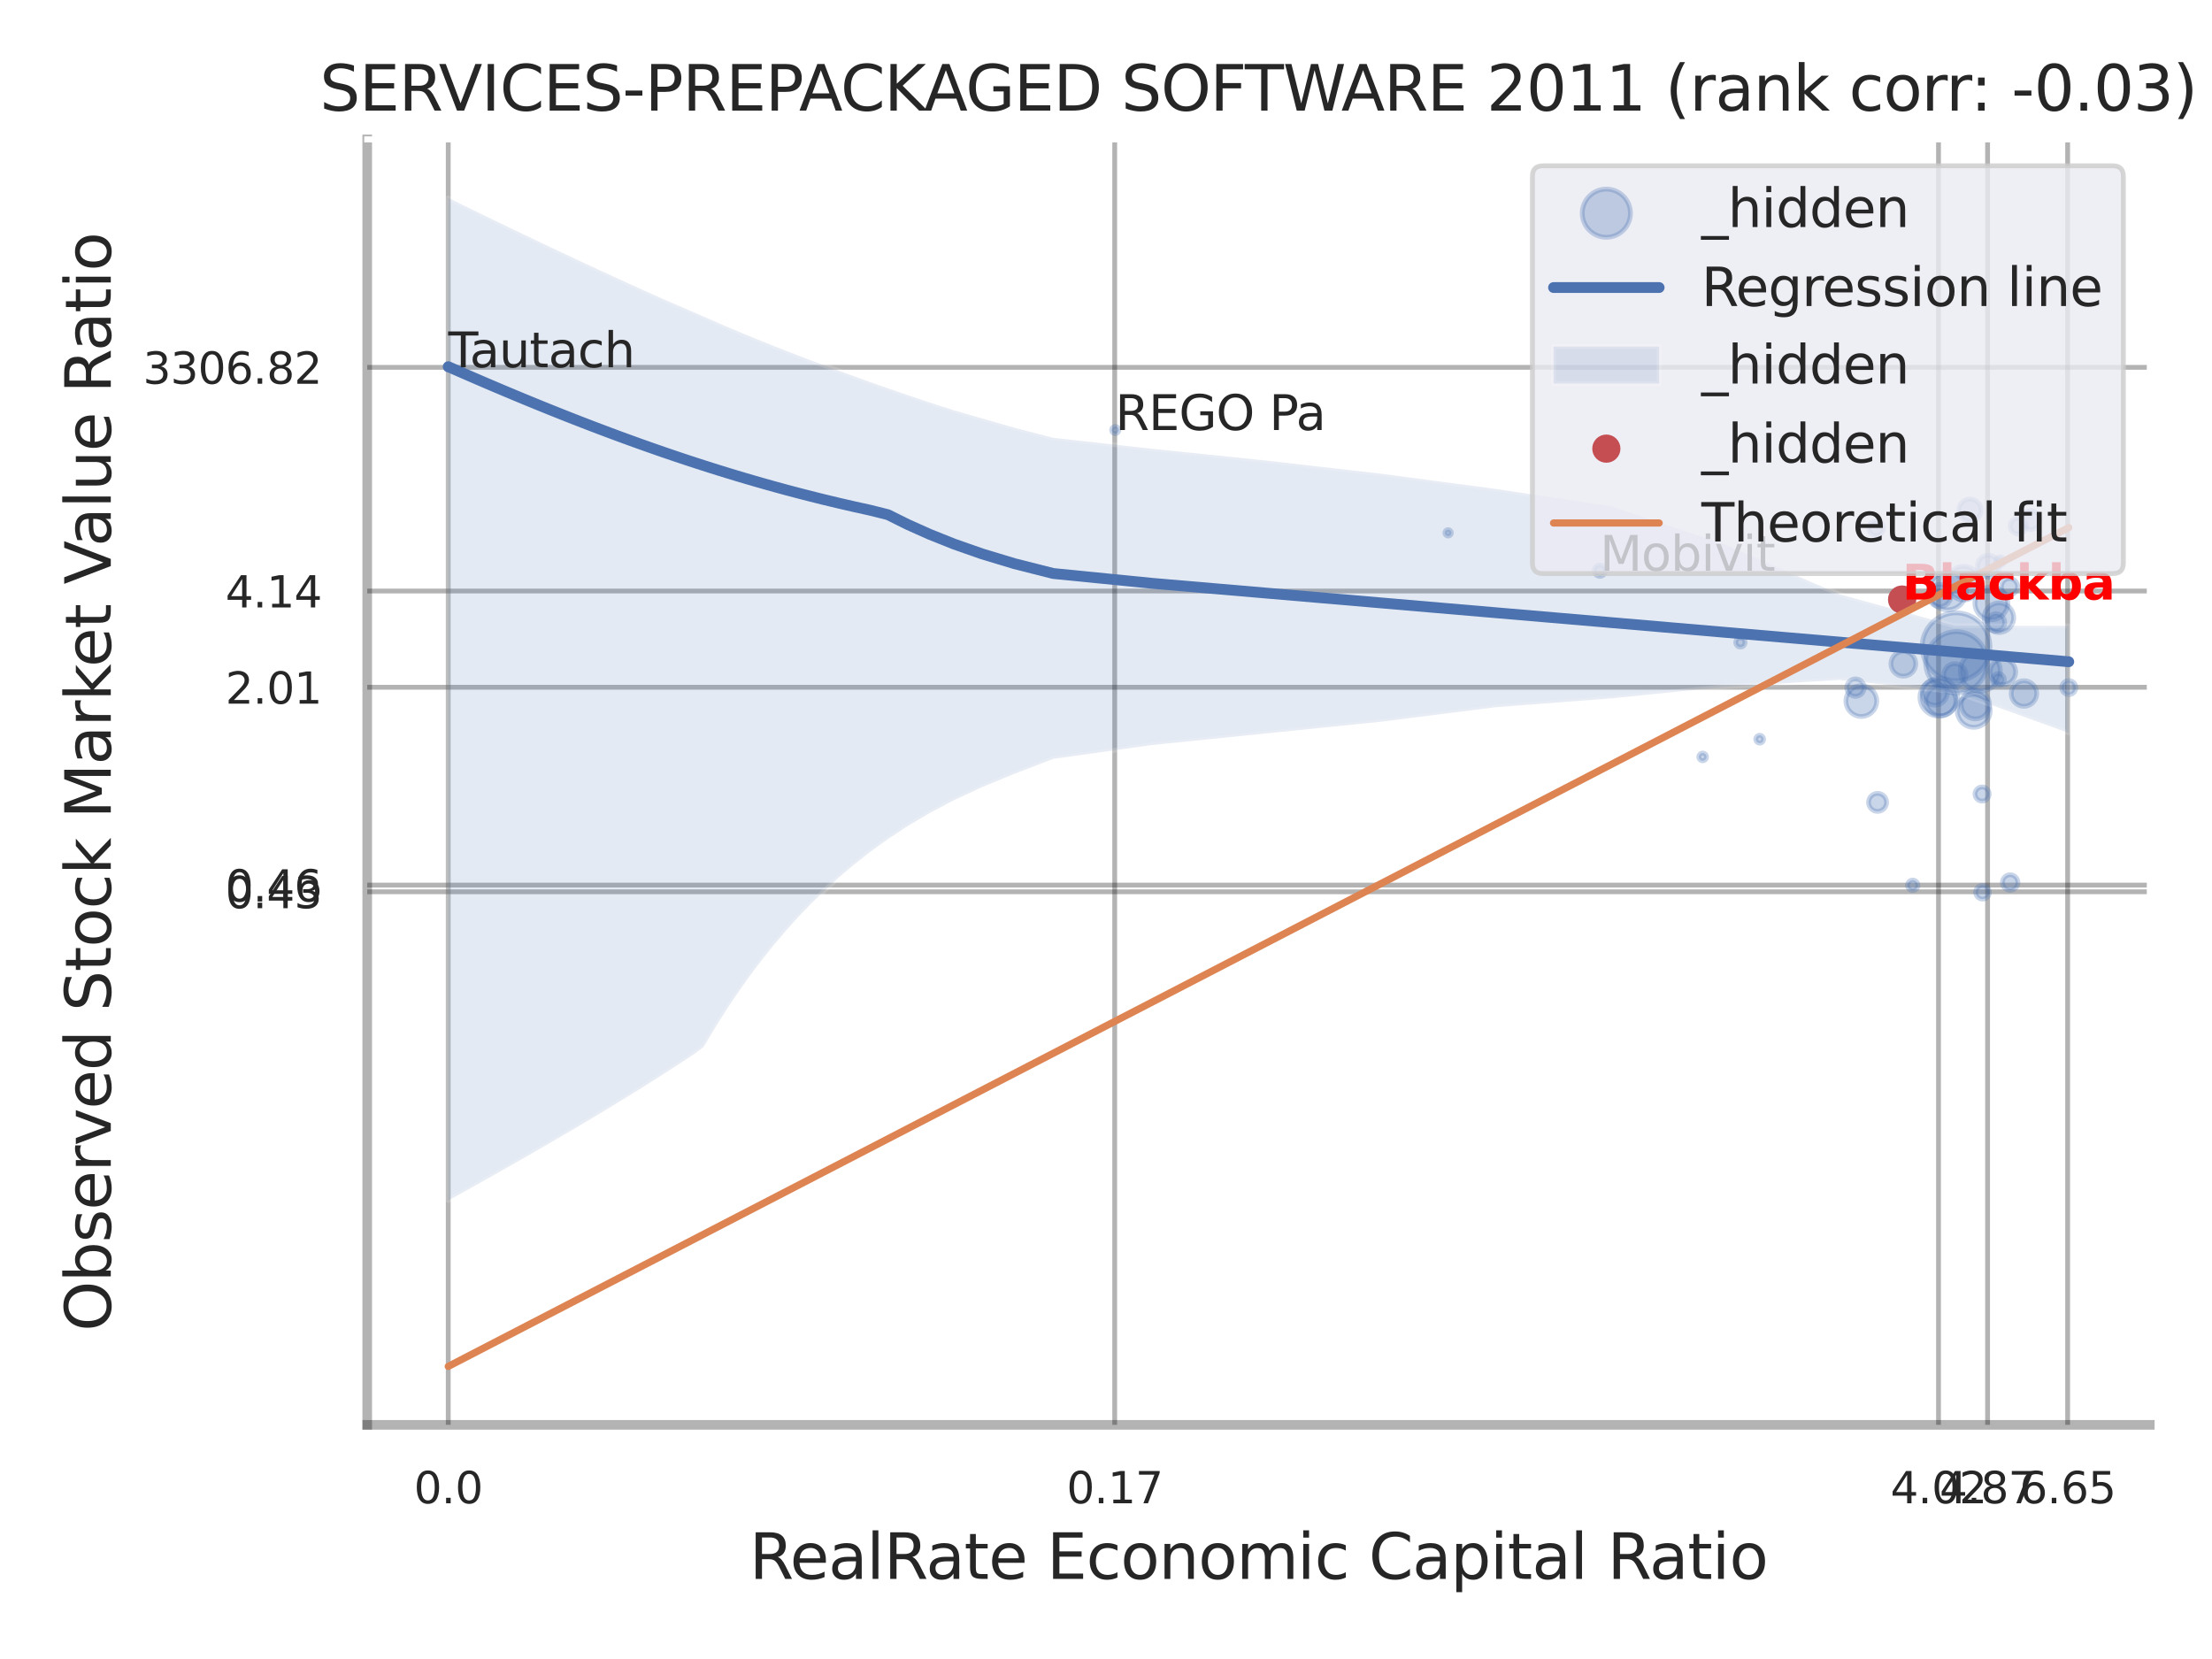 <?xml version="1.0" encoding="utf-8" standalone="no"?>
<!DOCTYPE svg PUBLIC "-//W3C//DTD SVG 1.1//EN"
  "http://www.w3.org/Graphics/SVG/1.1/DTD/svg11.dtd">
<svg xmlns:xlink="http://www.w3.org/1999/xlink" width="460.8pt" height="345.6pt" viewBox="0 0 460.8 345.6" xmlns="http://www.w3.org/2000/svg" version="1.1">
 <defs>
  <style type="text/css">*{stroke-linejoin: round; stroke-linecap: butt}</style>
 </defs>
 <g id="figure_1">
  <g id="patch_1">
   <path d="M 0 345.6 
L 460.8 345.6 
L 460.8 0 
L 0 0 
z
" style="fill: #ffffff"/>
  </g>
  <g id="axes_1">
   <g id="patch_2">
    <path d="M 76.5 296.82 
L 447.84 296.82 
L 447.84 29.04 
L 76.5 29.04 
z
" style="fill: #ffffff"/>
   </g>
   <g id="matplotlib.axis_1">
    <g id="xtick_1">
     <g id="line2d_1">
      <path d="M 93.376 296.82 
L 93.376 29.04 
" clip-path="url(#p62ba59ae33)" style="fill: none; stroke: #000000; stroke-opacity: 0.3; stroke-linecap: round"/>
     </g>
     <g id="text_1">
      <!-- 0.0 -->
      <g style="fill: #262626" transform="translate(86.22 313.159) scale(0.09 -0.09)">
       <defs>
        <path id="DejaVuSans-30" d="M 2034 4250 
Q 1547 4250 1301 3770 
Q 1056 3291 1056 2328 
Q 1056 1369 1301 889 
Q 1547 409 2034 409 
Q 2525 409 2770 889 
Q 3016 1369 3016 2328 
Q 3016 3291 2770 3770 
Q 2525 4250 2034 4250 
z
M 2034 4750 
Q 2819 4750 3233 4129 
Q 3647 3509 3647 2328 
Q 3647 1150 3233 529 
Q 2819 -91 2034 -91 
Q 1250 -91 836 529 
Q 422 1150 422 2328 
Q 422 3509 836 4129 
Q 1250 4750 2034 4750 
z
" transform="scale(0.016)"/>
        <path id="DejaVuSans-2e" d="M 684 794 
L 1344 794 
L 1344 0 
L 684 0 
L 684 794 
z
" transform="scale(0.016)"/>
       </defs>
       <use xlink:href="#DejaVuSans-30"/>
       <use xlink:href="#DejaVuSans-2e" transform="translate(63.623 0)"/>
       <use xlink:href="#DejaVuSans-30" transform="translate(95.41 0)"/>
      </g>
     </g>
    </g>
    <g id="xtick_2">
     <g id="line2d_2">
      <path d="M 232.214 296.82 
L 232.214 29.04 
" clip-path="url(#p62ba59ae33)" style="fill: none; stroke: #000000; stroke-opacity: 0.3; stroke-linecap: round"/>
     </g>
     <g id="text_2">
      <!-- 0.17 -->
      <g style="fill: #262626" transform="translate(222.195 313.159) scale(0.09 -0.09)">
       <defs>
        <path id="DejaVuSans-31" d="M 794 531 
L 1825 531 
L 1825 4091 
L 703 3866 
L 703 4441 
L 1819 4666 
L 2450 4666 
L 2450 531 
L 3481 531 
L 3481 0 
L 794 0 
L 794 531 
z
" transform="scale(0.016)"/>
        <path id="DejaVuSans-37" d="M 525 4666 
L 3525 4666 
L 3525 4397 
L 1831 0 
L 1172 0 
L 2766 4134 
L 525 4134 
L 525 4666 
z
" transform="scale(0.016)"/>
       </defs>
       <use xlink:href="#DejaVuSans-30"/>
       <use xlink:href="#DejaVuSans-2e" transform="translate(63.623 0)"/>
       <use xlink:href="#DejaVuSans-31" transform="translate(95.41 0)"/>
       <use xlink:href="#DejaVuSans-37" transform="translate(159.033 0)"/>
      </g>
     </g>
    </g>
    <g id="xtick_3">
     <g id="line2d_3">
      <path d="M 403.829 296.82 
L 403.829 29.04 
" clip-path="url(#p62ba59ae33)" style="fill: none; stroke: #000000; stroke-opacity: 0.3; stroke-linecap: round"/>
     </g>
     <g id="text_3">
      <!-- 4.02 -->
      <g style="fill: #262626" transform="translate(393.81 313.159) scale(0.09 -0.09)">
       <defs>
        <path id="DejaVuSans-34" d="M 2419 4116 
L 825 1625 
L 2419 1625 
L 2419 4116 
z
M 2253 4666 
L 3047 4666 
L 3047 1625 
L 3713 1625 
L 3713 1100 
L 3047 1100 
L 3047 0 
L 2419 0 
L 2419 1100 
L 313 1100 
L 313 1709 
L 2253 4666 
z
" transform="scale(0.016)"/>
        <path id="DejaVuSans-32" d="M 1228 531 
L 3431 531 
L 3431 0 
L 469 0 
L 469 531 
Q 828 903 1448 1529 
Q 2069 2156 2228 2338 
Q 2531 2678 2651 2914 
Q 2772 3150 2772 3378 
Q 2772 3750 2511 3984 
Q 2250 4219 1831 4219 
Q 1534 4219 1204 4116 
Q 875 4013 500 3803 
L 500 4441 
Q 881 4594 1212 4672 
Q 1544 4750 1819 4750 
Q 2544 4750 2975 4387 
Q 3406 4025 3406 3419 
Q 3406 3131 3298 2873 
Q 3191 2616 2906 2266 
Q 2828 2175 2409 1742 
Q 1991 1309 1228 531 
z
" transform="scale(0.016)"/>
       </defs>
       <use xlink:href="#DejaVuSans-34"/>
       <use xlink:href="#DejaVuSans-2e" transform="translate(63.623 0)"/>
       <use xlink:href="#DejaVuSans-30" transform="translate(95.41 0)"/>
       <use xlink:href="#DejaVuSans-32" transform="translate(159.033 0)"/>
      </g>
     </g>
    </g>
    <g id="xtick_4">
     <g id="line2d_4">
      <path d="M 414.051 296.82 
L 414.051 29.04 
" clip-path="url(#p62ba59ae33)" style="fill: none; stroke: #000000; stroke-opacity: 0.3; stroke-linecap: round"/>
     </g>
     <g id="text_4">
      <!-- 4.87 -->
      <g style="fill: #262626" transform="translate(404.031 313.159) scale(0.09 -0.09)">
       <defs>
        <path id="DejaVuSans-38" d="M 2034 2216 
Q 1584 2216 1326 1975 
Q 1069 1734 1069 1313 
Q 1069 891 1326 650 
Q 1584 409 2034 409 
Q 2484 409 2743 651 
Q 3003 894 3003 1313 
Q 3003 1734 2745 1975 
Q 2488 2216 2034 2216 
z
M 1403 2484 
Q 997 2584 770 2862 
Q 544 3141 544 3541 
Q 544 4100 942 4425 
Q 1341 4750 2034 4750 
Q 2731 4750 3128 4425 
Q 3525 4100 3525 3541 
Q 3525 3141 3298 2862 
Q 3072 2584 2669 2484 
Q 3125 2378 3379 2068 
Q 3634 1759 3634 1313 
Q 3634 634 3220 271 
Q 2806 -91 2034 -91 
Q 1263 -91 848 271 
Q 434 634 434 1313 
Q 434 1759 690 2068 
Q 947 2378 1403 2484 
z
M 1172 3481 
Q 1172 3119 1398 2916 
Q 1625 2713 2034 2713 
Q 2441 2713 2670 2916 
Q 2900 3119 2900 3481 
Q 2900 3844 2670 4047 
Q 2441 4250 2034 4250 
Q 1625 4250 1398 4047 
Q 1172 3844 1172 3481 
z
" transform="scale(0.016)"/>
       </defs>
       <use xlink:href="#DejaVuSans-34"/>
       <use xlink:href="#DejaVuSans-2e" transform="translate(63.623 0)"/>
       <use xlink:href="#DejaVuSans-38" transform="translate(95.41 0)"/>
       <use xlink:href="#DejaVuSans-37" transform="translate(159.033 0)"/>
      </g>
     </g>
    </g>
    <g id="xtick_5">
     <g id="line2d_5">
      <path d="M 430.728 296.82 
L 430.728 29.04 
" clip-path="url(#p62ba59ae33)" style="fill: none; stroke: #000000; stroke-opacity: 0.3; stroke-linecap: round"/>
     </g>
     <g id="text_5">
      <!-- 6.65 -->
      <g style="fill: #262626" transform="translate(420.708 313.159) scale(0.09 -0.09)">
       <defs>
        <path id="DejaVuSans-36" d="M 2113 2584 
Q 1688 2584 1439 2293 
Q 1191 2003 1191 1497 
Q 1191 994 1439 701 
Q 1688 409 2113 409 
Q 2538 409 2786 701 
Q 3034 994 3034 1497 
Q 3034 2003 2786 2293 
Q 2538 2584 2113 2584 
z
M 3366 4563 
L 3366 3988 
Q 3128 4100 2886 4159 
Q 2644 4219 2406 4219 
Q 1781 4219 1451 3797 
Q 1122 3375 1075 2522 
Q 1259 2794 1537 2939 
Q 1816 3084 2150 3084 
Q 2853 3084 3261 2657 
Q 3669 2231 3669 1497 
Q 3669 778 3244 343 
Q 2819 -91 2113 -91 
Q 1303 -91 875 529 
Q 447 1150 447 2328 
Q 447 3434 972 4092 
Q 1497 4750 2381 4750 
Q 2619 4750 2861 4703 
Q 3103 4656 3366 4563 
z
" transform="scale(0.016)"/>
        <path id="DejaVuSans-35" d="M 691 4666 
L 3169 4666 
L 3169 4134 
L 1269 4134 
L 1269 2991 
Q 1406 3038 1543 3061 
Q 1681 3084 1819 3084 
Q 2600 3084 3056 2656 
Q 3513 2228 3513 1497 
Q 3513 744 3044 326 
Q 2575 -91 1722 -91 
Q 1428 -91 1123 -41 
Q 819 9 494 109 
L 494 744 
Q 775 591 1075 516 
Q 1375 441 1709 441 
Q 2250 441 2565 725 
Q 2881 1009 2881 1497 
Q 2881 1984 2565 2268 
Q 2250 2553 1709 2553 
Q 1456 2553 1204 2497 
Q 953 2441 691 2322 
L 691 4666 
z
" transform="scale(0.016)"/>
       </defs>
       <use xlink:href="#DejaVuSans-36"/>
       <use xlink:href="#DejaVuSans-2e" transform="translate(63.623 0)"/>
       <use xlink:href="#DejaVuSans-36" transform="translate(95.41 0)"/>
       <use xlink:href="#DejaVuSans-35" transform="translate(159.033 0)"/>
      </g>
     </g>
    </g>
    <g id="xtick_6"/>
    <g id="xtick_7"/>
    <g id="xtick_8"/>
    <g id="xtick_9"/>
    <g id="text_6">
     <!-- RealRate Economic Capital Ratio -->
     <g style="fill: #262626" transform="translate(156.116 328.908) scale(0.13 -0.13)">
      <defs>
       <path id="DejaVuSans-52" d="M 2841 2188 
Q 3044 2119 3236 1894 
Q 3428 1669 3622 1275 
L 4263 0 
L 3584 0 
L 2988 1197 
Q 2756 1666 2539 1819 
Q 2322 1972 1947 1972 
L 1259 1972 
L 1259 0 
L 628 0 
L 628 4666 
L 2053 4666 
Q 2853 4666 3247 4331 
Q 3641 3997 3641 3322 
Q 3641 2881 3436 2590 
Q 3231 2300 2841 2188 
z
M 1259 4147 
L 1259 2491 
L 2053 2491 
Q 2509 2491 2742 2702 
Q 2975 2913 2975 3322 
Q 2975 3731 2742 3939 
Q 2509 4147 2053 4147 
L 1259 4147 
z
" transform="scale(0.016)"/>
       <path id="DejaVuSans-65" d="M 3597 1894 
L 3597 1613 
L 953 1613 
Q 991 1019 1311 708 
Q 1631 397 2203 397 
Q 2534 397 2845 478 
Q 3156 559 3463 722 
L 3463 178 
Q 3153 47 2828 -22 
Q 2503 -91 2169 -91 
Q 1331 -91 842 396 
Q 353 884 353 1716 
Q 353 2575 817 3079 
Q 1281 3584 2069 3584 
Q 2775 3584 3186 3129 
Q 3597 2675 3597 1894 
z
M 3022 2063 
Q 3016 2534 2758 2815 
Q 2500 3097 2075 3097 
Q 1594 3097 1305 2825 
Q 1016 2553 972 2059 
L 3022 2063 
z
" transform="scale(0.016)"/>
       <path id="DejaVuSans-61" d="M 2194 1759 
Q 1497 1759 1228 1600 
Q 959 1441 959 1056 
Q 959 750 1161 570 
Q 1363 391 1709 391 
Q 2188 391 2477 730 
Q 2766 1069 2766 1631 
L 2766 1759 
L 2194 1759 
z
M 3341 1997 
L 3341 0 
L 2766 0 
L 2766 531 
Q 2569 213 2275 61 
Q 1981 -91 1556 -91 
Q 1019 -91 701 211 
Q 384 513 384 1019 
Q 384 1609 779 1909 
Q 1175 2209 1959 2209 
L 2766 2209 
L 2766 2266 
Q 2766 2663 2505 2880 
Q 2244 3097 1772 3097 
Q 1472 3097 1187 3025 
Q 903 2953 641 2809 
L 641 3341 
Q 956 3463 1253 3523 
Q 1550 3584 1831 3584 
Q 2591 3584 2966 3190 
Q 3341 2797 3341 1997 
z
" transform="scale(0.016)"/>
       <path id="DejaVuSans-6c" d="M 603 4863 
L 1178 4863 
L 1178 0 
L 603 0 
L 603 4863 
z
" transform="scale(0.016)"/>
       <path id="DejaVuSans-74" d="M 1172 4494 
L 1172 3500 
L 2356 3500 
L 2356 3053 
L 1172 3053 
L 1172 1153 
Q 1172 725 1289 603 
Q 1406 481 1766 481 
L 2356 481 
L 2356 0 
L 1766 0 
Q 1100 0 847 248 
Q 594 497 594 1153 
L 594 3053 
L 172 3053 
L 172 3500 
L 594 3500 
L 594 4494 
L 1172 4494 
z
" transform="scale(0.016)"/>
       <path id="DejaVuSans-20" transform="scale(0.016)"/>
       <path id="DejaVuSans-45" d="M 628 4666 
L 3578 4666 
L 3578 4134 
L 1259 4134 
L 1259 2753 
L 3481 2753 
L 3481 2222 
L 1259 2222 
L 1259 531 
L 3634 531 
L 3634 0 
L 628 0 
L 628 4666 
z
" transform="scale(0.016)"/>
       <path id="DejaVuSans-63" d="M 3122 3366 
L 3122 2828 
Q 2878 2963 2633 3030 
Q 2388 3097 2138 3097 
Q 1578 3097 1268 2742 
Q 959 2388 959 1747 
Q 959 1106 1268 751 
Q 1578 397 2138 397 
Q 2388 397 2633 464 
Q 2878 531 3122 666 
L 3122 134 
Q 2881 22 2623 -34 
Q 2366 -91 2075 -91 
Q 1284 -91 818 406 
Q 353 903 353 1747 
Q 353 2603 823 3093 
Q 1294 3584 2113 3584 
Q 2378 3584 2631 3529 
Q 2884 3475 3122 3366 
z
" transform="scale(0.016)"/>
       <path id="DejaVuSans-6f" d="M 1959 3097 
Q 1497 3097 1228 2736 
Q 959 2375 959 1747 
Q 959 1119 1226 758 
Q 1494 397 1959 397 
Q 2419 397 2687 759 
Q 2956 1122 2956 1747 
Q 2956 2369 2687 2733 
Q 2419 3097 1959 3097 
z
M 1959 3584 
Q 2709 3584 3137 3096 
Q 3566 2609 3566 1747 
Q 3566 888 3137 398 
Q 2709 -91 1959 -91 
Q 1206 -91 779 398 
Q 353 888 353 1747 
Q 353 2609 779 3096 
Q 1206 3584 1959 3584 
z
" transform="scale(0.016)"/>
       <path id="DejaVuSans-6e" d="M 3513 2113 
L 3513 0 
L 2938 0 
L 2938 2094 
Q 2938 2591 2744 2837 
Q 2550 3084 2163 3084 
Q 1697 3084 1428 2787 
Q 1159 2491 1159 1978 
L 1159 0 
L 581 0 
L 581 3500 
L 1159 3500 
L 1159 2956 
Q 1366 3272 1645 3428 
Q 1925 3584 2291 3584 
Q 2894 3584 3203 3211 
Q 3513 2838 3513 2113 
z
" transform="scale(0.016)"/>
       <path id="DejaVuSans-6d" d="M 3328 2828 
Q 3544 3216 3844 3400 
Q 4144 3584 4550 3584 
Q 5097 3584 5394 3201 
Q 5691 2819 5691 2113 
L 5691 0 
L 5113 0 
L 5113 2094 
Q 5113 2597 4934 2840 
Q 4756 3084 4391 3084 
Q 3944 3084 3684 2787 
Q 3425 2491 3425 1978 
L 3425 0 
L 2847 0 
L 2847 2094 
Q 2847 2600 2669 2842 
Q 2491 3084 2119 3084 
Q 1678 3084 1418 2786 
Q 1159 2488 1159 1978 
L 1159 0 
L 581 0 
L 581 3500 
L 1159 3500 
L 1159 2956 
Q 1356 3278 1631 3431 
Q 1906 3584 2284 3584 
Q 2666 3584 2933 3390 
Q 3200 3197 3328 2828 
z
" transform="scale(0.016)"/>
       <path id="DejaVuSans-69" d="M 603 3500 
L 1178 3500 
L 1178 0 
L 603 0 
L 603 3500 
z
M 603 4863 
L 1178 4863 
L 1178 4134 
L 603 4134 
L 603 4863 
z
" transform="scale(0.016)"/>
       <path id="DejaVuSans-43" d="M 4122 4306 
L 4122 3641 
Q 3803 3938 3442 4084 
Q 3081 4231 2675 4231 
Q 1875 4231 1450 3742 
Q 1025 3253 1025 2328 
Q 1025 1406 1450 917 
Q 1875 428 2675 428 
Q 3081 428 3442 575 
Q 3803 722 4122 1019 
L 4122 359 
Q 3791 134 3420 21 
Q 3050 -91 2638 -91 
Q 1578 -91 968 557 
Q 359 1206 359 2328 
Q 359 3453 968 4101 
Q 1578 4750 2638 4750 
Q 3056 4750 3426 4639 
Q 3797 4528 4122 4306 
z
" transform="scale(0.016)"/>
       <path id="DejaVuSans-70" d="M 1159 525 
L 1159 -1331 
L 581 -1331 
L 581 3500 
L 1159 3500 
L 1159 2969 
Q 1341 3281 1617 3432 
Q 1894 3584 2278 3584 
Q 2916 3584 3314 3078 
Q 3713 2572 3713 1747 
Q 3713 922 3314 415 
Q 2916 -91 2278 -91 
Q 1894 -91 1617 61 
Q 1341 213 1159 525 
z
M 3116 1747 
Q 3116 2381 2855 2742 
Q 2594 3103 2138 3103 
Q 1681 3103 1420 2742 
Q 1159 2381 1159 1747 
Q 1159 1113 1420 752 
Q 1681 391 2138 391 
Q 2594 391 2855 752 
Q 3116 1113 3116 1747 
z
" transform="scale(0.016)"/>
      </defs>
      <use xlink:href="#DejaVuSans-52"/>
      <use xlink:href="#DejaVuSans-65" transform="translate(64.982 0)"/>
      <use xlink:href="#DejaVuSans-61" transform="translate(126.506 0)"/>
      <use xlink:href="#DejaVuSans-6c" transform="translate(187.785 0)"/>
      <use xlink:href="#DejaVuSans-52" transform="translate(215.568 0)"/>
      <use xlink:href="#DejaVuSans-61" transform="translate(282.801 0)"/>
      <use xlink:href="#DejaVuSans-74" transform="translate(344.08 0)"/>
      <use xlink:href="#DejaVuSans-65" transform="translate(383.289 0)"/>
      <use xlink:href="#DejaVuSans-20" transform="translate(444.812 0)"/>
      <use xlink:href="#DejaVuSans-45" transform="translate(476.6 0)"/>
      <use xlink:href="#DejaVuSans-63" transform="translate(539.783 0)"/>
      <use xlink:href="#DejaVuSans-6f" transform="translate(594.764 0)"/>
      <use xlink:href="#DejaVuSans-6e" transform="translate(655.945 0)"/>
      <use xlink:href="#DejaVuSans-6f" transform="translate(719.324 0)"/>
      <use xlink:href="#DejaVuSans-6d" transform="translate(780.506 0)"/>
      <use xlink:href="#DejaVuSans-69" transform="translate(877.918 0)"/>
      <use xlink:href="#DejaVuSans-63" transform="translate(905.701 0)"/>
      <use xlink:href="#DejaVuSans-20" transform="translate(960.682 0)"/>
      <use xlink:href="#DejaVuSans-43" transform="translate(992.469 0)"/>
      <use xlink:href="#DejaVuSans-61" transform="translate(1062.293 0)"/>
      <use xlink:href="#DejaVuSans-70" transform="translate(1123.572 0)"/>
      <use xlink:href="#DejaVuSans-69" transform="translate(1187.049 0)"/>
      <use xlink:href="#DejaVuSans-74" transform="translate(1214.832 0)"/>
      <use xlink:href="#DejaVuSans-61" transform="translate(1254.041 0)"/>
      <use xlink:href="#DejaVuSans-6c" transform="translate(1315.32 0)"/>
      <use xlink:href="#DejaVuSans-20" transform="translate(1343.104 0)"/>
      <use xlink:href="#DejaVuSans-52" transform="translate(1374.891 0)"/>
      <use xlink:href="#DejaVuSans-61" transform="translate(1442.123 0)"/>
      <use xlink:href="#DejaVuSans-74" transform="translate(1503.402 0)"/>
      <use xlink:href="#DejaVuSans-69" transform="translate(1542.611 0)"/>
      <use xlink:href="#DejaVuSans-6f" transform="translate(1570.395 0)"/>
     </g>
    </g>
   </g>
   <g id="matplotlib.axis_2">
    <g id="ytick_1">
     <g id="line2d_6">
      <path d="M 76.5 185.774 
L 447.84 185.774 
" clip-path="url(#p62ba59ae33)" style="fill: none; stroke: #000000; stroke-opacity: 0.3; stroke-linecap: round"/>
     </g>
     <g id="text_7">
      <!-- 0.43 -->
      <g style="fill: #262626" transform="translate(46.961 189.193) scale(0.09 -0.09)">
       <defs>
        <path id="DejaVuSans-33" d="M 2597 2516 
Q 3050 2419 3304 2112 
Q 3559 1806 3559 1356 
Q 3559 666 3084 287 
Q 2609 -91 1734 -91 
Q 1441 -91 1130 -33 
Q 819 25 488 141 
L 488 750 
Q 750 597 1062 519 
Q 1375 441 1716 441 
Q 2309 441 2620 675 
Q 2931 909 2931 1356 
Q 2931 1769 2642 2001 
Q 2353 2234 1838 2234 
L 1294 2234 
L 1294 2753 
L 1863 2753 
Q 2328 2753 2575 2939 
Q 2822 3125 2822 3475 
Q 2822 3834 2567 4026 
Q 2313 4219 1838 4219 
Q 1578 4219 1281 4162 
Q 984 4106 628 3988 
L 628 4550 
Q 988 4650 1302 4700 
Q 1616 4750 1894 4750 
Q 2613 4750 3031 4423 
Q 3450 4097 3450 3541 
Q 3450 3153 3228 2886 
Q 3006 2619 2597 2516 
z
" transform="scale(0.016)"/>
       </defs>
       <use xlink:href="#DejaVuSans-30"/>
       <use xlink:href="#DejaVuSans-2e" transform="translate(63.623 0)"/>
       <use xlink:href="#DejaVuSans-34" transform="translate(95.41 0)"/>
       <use xlink:href="#DejaVuSans-33" transform="translate(159.033 0)"/>
      </g>
     </g>
    </g>
    <g id="ytick_2">
     <g id="line2d_7">
      <path d="M 76.5 184.382 
L 447.84 184.382 
" clip-path="url(#p62ba59ae33)" style="fill: none; stroke: #000000; stroke-opacity: 0.3; stroke-linecap: round"/>
     </g>
     <g id="text_8">
      <!-- 0.46 -->
      <g style="fill: #262626" transform="translate(46.961 187.801) scale(0.09 -0.09)">
       <use xlink:href="#DejaVuSans-30"/>
       <use xlink:href="#DejaVuSans-2e" transform="translate(63.623 0)"/>
       <use xlink:href="#DejaVuSans-34" transform="translate(95.41 0)"/>
       <use xlink:href="#DejaVuSans-36" transform="translate(159.033 0)"/>
      </g>
     </g>
    </g>
    <g id="ytick_3">
     <g id="line2d_8">
      <path d="M 76.5 143.169 
L 447.84 143.169 
" clip-path="url(#p62ba59ae33)" style="fill: none; stroke: #000000; stroke-opacity: 0.3; stroke-linecap: round"/>
     </g>
     <g id="text_9">
      <!-- 2.01 -->
      <g style="fill: #262626" transform="translate(46.961 146.588) scale(0.09 -0.09)">
       <use xlink:href="#DejaVuSans-32"/>
       <use xlink:href="#DejaVuSans-2e" transform="translate(63.623 0)"/>
       <use xlink:href="#DejaVuSans-30" transform="translate(95.41 0)"/>
       <use xlink:href="#DejaVuSans-31" transform="translate(159.033 0)"/>
      </g>
     </g>
    </g>
    <g id="ytick_4">
     <g id="line2d_9">
      <path d="M 76.5 123.119 
L 447.84 123.119 
" clip-path="url(#p62ba59ae33)" style="fill: none; stroke: #000000; stroke-opacity: 0.3; stroke-linecap: round"/>
     </g>
     <g id="text_10">
      <!-- 4.14 -->
      <g style="fill: #262626" transform="translate(46.961 126.539) scale(0.09 -0.09)">
       <use xlink:href="#DejaVuSans-34"/>
       <use xlink:href="#DejaVuSans-2e" transform="translate(63.623 0)"/>
       <use xlink:href="#DejaVuSans-31" transform="translate(95.41 0)"/>
       <use xlink:href="#DejaVuSans-34" transform="translate(159.033 0)"/>
      </g>
     </g>
    </g>
    <g id="ytick_5">
     <g id="line2d_10">
      <path d="M 76.5 76.521 
L 447.84 76.521 
" clip-path="url(#p62ba59ae33)" style="fill: none; stroke: #000000; stroke-opacity: 0.3; stroke-linecap: round"/>
     </g>
     <g id="text_11">
      <!-- 3306.82 -->
      <g style="fill: #262626" transform="translate(29.782 79.94) scale(0.09 -0.09)">
       <use xlink:href="#DejaVuSans-33"/>
       <use xlink:href="#DejaVuSans-33" transform="translate(63.623 0)"/>
       <use xlink:href="#DejaVuSans-30" transform="translate(127.246 0)"/>
       <use xlink:href="#DejaVuSans-36" transform="translate(190.869 0)"/>
       <use xlink:href="#DejaVuSans-2e" transform="translate(254.492 0)"/>
       <use xlink:href="#DejaVuSans-38" transform="translate(286.279 0)"/>
       <use xlink:href="#DejaVuSans-32" transform="translate(349.902 0)"/>
      </g>
     </g>
    </g>
    <g id="ytick_6"/>
    <g id="ytick_7"/>
    <g id="ytick_8"/>
    <g id="ytick_9"/>
    <g id="ytick_10"/>
    <g id="text_12">
     <!-- Observed Stock Market Value Ratio -->
     <g style="fill: #262626" transform="translate(23.079 277.332) rotate(-90) scale(0.13 -0.13)">
      <defs>
       <path id="DejaVuSans-4f" d="M 2522 4238 
Q 1834 4238 1429 3725 
Q 1025 3213 1025 2328 
Q 1025 1447 1429 934 
Q 1834 422 2522 422 
Q 3209 422 3611 934 
Q 4013 1447 4013 2328 
Q 4013 3213 3611 3725 
Q 3209 4238 2522 4238 
z
M 2522 4750 
Q 3503 4750 4090 4092 
Q 4678 3434 4678 2328 
Q 4678 1225 4090 567 
Q 3503 -91 2522 -91 
Q 1538 -91 948 565 
Q 359 1222 359 2328 
Q 359 3434 948 4092 
Q 1538 4750 2522 4750 
z
" transform="scale(0.016)"/>
       <path id="DejaVuSans-62" d="M 3116 1747 
Q 3116 2381 2855 2742 
Q 2594 3103 2138 3103 
Q 1681 3103 1420 2742 
Q 1159 2381 1159 1747 
Q 1159 1113 1420 752 
Q 1681 391 2138 391 
Q 2594 391 2855 752 
Q 3116 1113 3116 1747 
z
M 1159 2969 
Q 1341 3281 1617 3432 
Q 1894 3584 2278 3584 
Q 2916 3584 3314 3078 
Q 3713 2572 3713 1747 
Q 3713 922 3314 415 
Q 2916 -91 2278 -91 
Q 1894 -91 1617 61 
Q 1341 213 1159 525 
L 1159 0 
L 581 0 
L 581 4863 
L 1159 4863 
L 1159 2969 
z
" transform="scale(0.016)"/>
       <path id="DejaVuSans-73" d="M 2834 3397 
L 2834 2853 
Q 2591 2978 2328 3040 
Q 2066 3103 1784 3103 
Q 1356 3103 1142 2972 
Q 928 2841 928 2578 
Q 928 2378 1081 2264 
Q 1234 2150 1697 2047 
L 1894 2003 
Q 2506 1872 2764 1633 
Q 3022 1394 3022 966 
Q 3022 478 2636 193 
Q 2250 -91 1575 -91 
Q 1294 -91 989 -36 
Q 684 19 347 128 
L 347 722 
Q 666 556 975 473 
Q 1284 391 1588 391 
Q 1994 391 2212 530 
Q 2431 669 2431 922 
Q 2431 1156 2273 1281 
Q 2116 1406 1581 1522 
L 1381 1569 
Q 847 1681 609 1914 
Q 372 2147 372 2553 
Q 372 3047 722 3315 
Q 1072 3584 1716 3584 
Q 2034 3584 2315 3537 
Q 2597 3491 2834 3397 
z
" transform="scale(0.016)"/>
       <path id="DejaVuSans-72" d="M 2631 2963 
Q 2534 3019 2420 3045 
Q 2306 3072 2169 3072 
Q 1681 3072 1420 2755 
Q 1159 2438 1159 1844 
L 1159 0 
L 581 0 
L 581 3500 
L 1159 3500 
L 1159 2956 
Q 1341 3275 1631 3429 
Q 1922 3584 2338 3584 
Q 2397 3584 2469 3576 
Q 2541 3569 2628 3553 
L 2631 2963 
z
" transform="scale(0.016)"/>
       <path id="DejaVuSans-76" d="M 191 3500 
L 800 3500 
L 1894 563 
L 2988 3500 
L 3597 3500 
L 2284 0 
L 1503 0 
L 191 3500 
z
" transform="scale(0.016)"/>
       <path id="DejaVuSans-64" d="M 2906 2969 
L 2906 4863 
L 3481 4863 
L 3481 0 
L 2906 0 
L 2906 525 
Q 2725 213 2448 61 
Q 2172 -91 1784 -91 
Q 1150 -91 751 415 
Q 353 922 353 1747 
Q 353 2572 751 3078 
Q 1150 3584 1784 3584 
Q 2172 3584 2448 3432 
Q 2725 3281 2906 2969 
z
M 947 1747 
Q 947 1113 1208 752 
Q 1469 391 1925 391 
Q 2381 391 2643 752 
Q 2906 1113 2906 1747 
Q 2906 2381 2643 2742 
Q 2381 3103 1925 3103 
Q 1469 3103 1208 2742 
Q 947 2381 947 1747 
z
" transform="scale(0.016)"/>
       <path id="DejaVuSans-53" d="M 3425 4513 
L 3425 3897 
Q 3066 4069 2747 4153 
Q 2428 4238 2131 4238 
Q 1616 4238 1336 4038 
Q 1056 3838 1056 3469 
Q 1056 3159 1242 3001 
Q 1428 2844 1947 2747 
L 2328 2669 
Q 3034 2534 3370 2195 
Q 3706 1856 3706 1288 
Q 3706 609 3251 259 
Q 2797 -91 1919 -91 
Q 1588 -91 1214 -16 
Q 841 59 441 206 
L 441 856 
Q 825 641 1194 531 
Q 1563 422 1919 422 
Q 2459 422 2753 634 
Q 3047 847 3047 1241 
Q 3047 1584 2836 1778 
Q 2625 1972 2144 2069 
L 1759 2144 
Q 1053 2284 737 2584 
Q 422 2884 422 3419 
Q 422 4038 858 4394 
Q 1294 4750 2059 4750 
Q 2388 4750 2728 4690 
Q 3069 4631 3425 4513 
z
" transform="scale(0.016)"/>
       <path id="DejaVuSans-6b" d="M 581 4863 
L 1159 4863 
L 1159 1991 
L 2875 3500 
L 3609 3500 
L 1753 1863 
L 3688 0 
L 2938 0 
L 1159 1709 
L 1159 0 
L 581 0 
L 581 4863 
z
" transform="scale(0.016)"/>
       <path id="DejaVuSans-4d" d="M 628 4666 
L 1569 4666 
L 2759 1491 
L 3956 4666 
L 4897 4666 
L 4897 0 
L 4281 0 
L 4281 4097 
L 3078 897 
L 2444 897 
L 1241 4097 
L 1241 0 
L 628 0 
L 628 4666 
z
" transform="scale(0.016)"/>
       <path id="DejaVuSans-56" d="M 1831 0 
L 50 4666 
L 709 4666 
L 2188 738 
L 3669 4666 
L 4325 4666 
L 2547 0 
L 1831 0 
z
" transform="scale(0.016)"/>
       <path id="DejaVuSans-75" d="M 544 1381 
L 544 3500 
L 1119 3500 
L 1119 1403 
Q 1119 906 1312 657 
Q 1506 409 1894 409 
Q 2359 409 2629 706 
Q 2900 1003 2900 1516 
L 2900 3500 
L 3475 3500 
L 3475 0 
L 2900 0 
L 2900 538 
Q 2691 219 2414 64 
Q 2138 -91 1772 -91 
Q 1169 -91 856 284 
Q 544 659 544 1381 
z
M 1991 3584 
L 1991 3584 
z
" transform="scale(0.016)"/>
      </defs>
      <use xlink:href="#DejaVuSans-4f"/>
      <use xlink:href="#DejaVuSans-62" transform="translate(78.711 0)"/>
      <use xlink:href="#DejaVuSans-73" transform="translate(142.188 0)"/>
      <use xlink:href="#DejaVuSans-65" transform="translate(194.287 0)"/>
      <use xlink:href="#DejaVuSans-72" transform="translate(255.811 0)"/>
      <use xlink:href="#DejaVuSans-76" transform="translate(296.924 0)"/>
      <use xlink:href="#DejaVuSans-65" transform="translate(356.104 0)"/>
      <use xlink:href="#DejaVuSans-64" transform="translate(417.627 0)"/>
      <use xlink:href="#DejaVuSans-20" transform="translate(481.104 0)"/>
      <use xlink:href="#DejaVuSans-53" transform="translate(512.891 0)"/>
      <use xlink:href="#DejaVuSans-74" transform="translate(576.367 0)"/>
      <use xlink:href="#DejaVuSans-6f" transform="translate(615.576 0)"/>
      <use xlink:href="#DejaVuSans-63" transform="translate(676.758 0)"/>
      <use xlink:href="#DejaVuSans-6b" transform="translate(731.738 0)"/>
      <use xlink:href="#DejaVuSans-20" transform="translate(789.648 0)"/>
      <use xlink:href="#DejaVuSans-4d" transform="translate(821.436 0)"/>
      <use xlink:href="#DejaVuSans-61" transform="translate(907.715 0)"/>
      <use xlink:href="#DejaVuSans-72" transform="translate(968.994 0)"/>
      <use xlink:href="#DejaVuSans-6b" transform="translate(1010.107 0)"/>
      <use xlink:href="#DejaVuSans-65" transform="translate(1064.393 0)"/>
      <use xlink:href="#DejaVuSans-74" transform="translate(1125.916 0)"/>
      <use xlink:href="#DejaVuSans-20" transform="translate(1165.125 0)"/>
      <use xlink:href="#DejaVuSans-56" transform="translate(1196.912 0)"/>
      <use xlink:href="#DejaVuSans-61" transform="translate(1257.57 0)"/>
      <use xlink:href="#DejaVuSans-6c" transform="translate(1318.85 0)"/>
      <use xlink:href="#DejaVuSans-75" transform="translate(1346.633 0)"/>
      <use xlink:href="#DejaVuSans-65" transform="translate(1410.012 0)"/>
      <use xlink:href="#DejaVuSans-20" transform="translate(1471.535 0)"/>
      <use xlink:href="#DejaVuSans-52" transform="translate(1503.322 0)"/>
      <use xlink:href="#DejaVuSans-61" transform="translate(1570.555 0)"/>
      <use xlink:href="#DejaVuSans-74" transform="translate(1631.834 0)"/>
      <use xlink:href="#DejaVuSans-69" transform="translate(1671.043 0)"/>
      <use xlink:href="#DejaVuSans-6f" transform="translate(1698.826 0)"/>
     </g>
    </g>
   </g>
   <g id="PathCollection_1">
    <path d="M 416.296 142.796 
C 416.624 142.796 416.939 142.665 417.171 142.433 
C 417.403 142.201 417.533 141.886 417.533 141.558 
C 417.533 141.23 417.403 140.915 417.171 140.683 
C 416.939 140.451 416.624 140.32 416.296 140.32 
C 415.967 140.32 415.652 140.451 415.42 140.683 
C 415.188 140.915 415.058 141.23 415.058 141.558 
C 415.058 141.886 415.188 142.201 415.42 142.433 
C 415.652 142.665 415.967 142.796 416.296 142.796 
z
" clip-path="url(#p62ba59ae33)" style="fill: #4c72b0; fill-opacity: 0.3; stroke: #4c72b0; stroke-opacity: 0.3"/>
    <path d="M 403.898 149.185 
C 404.941 149.185 405.941 148.771 406.678 148.034 
C 407.415 147.297 407.829 146.297 407.829 145.254 
C 407.829 144.211 407.415 143.211 406.678 142.474 
C 405.941 141.737 404.941 141.323 403.898 141.323 
C 402.855 141.323 401.855 141.737 401.118 142.474 
C 400.381 143.211 399.967 144.211 399.967 145.254 
C 399.967 146.297 400.381 147.297 401.118 148.034 
C 401.855 148.771 402.855 149.185 403.898 149.185 
z
" clip-path="url(#p62ba59ae33)" style="fill: #4c72b0; fill-opacity: 0.3; stroke: #4c72b0; stroke-opacity: 0.3"/>
    <path d="M 415.803 131.474 
C 416.282 131.474 416.741 131.284 417.08 130.945 
C 417.419 130.606 417.609 130.147 417.609 129.668 
C 417.609 129.189 417.419 128.729 417.08 128.391 
C 416.741 128.052 416.282 127.862 415.803 127.862 
C 415.324 127.862 414.864 128.052 414.526 128.391 
C 414.187 128.729 413.997 129.189 413.997 129.668 
C 413.997 130.147 414.187 130.606 414.526 130.945 
C 414.864 131.284 415.324 131.474 415.803 131.474 
z
" clip-path="url(#p62ba59ae33)" style="fill: #4c72b0; fill-opacity: 0.3; stroke: #4c72b0; stroke-opacity: 0.3"/>
    <path d="M 362.557 134.806 
C 362.814 134.806 363.061 134.704 363.243 134.522 
C 363.425 134.34 363.527 134.094 363.527 133.836 
C 363.527 133.579 363.425 133.332 363.243 133.151 
C 363.061 132.969 362.814 132.867 362.557 132.867 
C 362.3 132.867 362.053 132.969 361.871 133.151 
C 361.689 133.332 361.587 133.579 361.587 133.836 
C 361.587 134.094 361.689 134.34 361.871 134.522 
C 362.053 134.704 362.3 134.806 362.557 134.806 
z
" clip-path="url(#p62ba59ae33)" style="fill: #4c72b0; fill-opacity: 0.3; stroke: #4c72b0; stroke-opacity: 0.3"/>
    <path d="M 414.833 129.095 
C 415.739 129.095 416.608 128.734 417.249 128.094 
C 417.89 127.453 418.25 126.584 418.25 125.677 
C 418.25 124.771 417.89 123.902 417.249 123.261 
C 416.608 122.62 415.739 122.26 414.833 122.26 
C 413.927 122.26 413.057 122.62 412.417 123.261 
C 411.776 123.902 411.416 124.771 411.416 125.677 
C 411.416 126.584 411.776 127.453 412.417 128.094 
C 413.057 128.734 413.927 129.095 414.833 129.095 
z
" clip-path="url(#p62ba59ae33)" style="fill: #4c72b0; fill-opacity: 0.3; stroke: #4c72b0; stroke-opacity: 0.3"/>
    <path d="M 407.483 141.804 
C 409.358 141.804 411.157 141.059 412.483 139.733 
C 413.809 138.407 414.554 136.608 414.554 134.733 
C 414.554 132.858 413.809 131.059 412.483 129.733 
C 411.157 128.407 409.358 127.662 407.483 127.662 
C 405.608 127.662 403.809 128.407 402.483 129.733 
C 401.157 131.059 400.412 132.858 400.412 134.733 
C 400.412 136.608 401.157 138.407 402.483 139.733 
C 403.809 141.059 405.608 141.804 407.483 141.804 
z
" clip-path="url(#p62ba59ae33)" style="fill: #4c72b0; fill-opacity: 0.3; stroke: #4c72b0; stroke-opacity: 0.3"/>
    <path d="M 412.537 143.971 
C 413.642 143.971 414.701 143.532 415.483 142.751 
C 416.264 141.969 416.703 140.91 416.703 139.805 
C 416.703 138.7 416.264 137.64 415.483 136.859 
C 414.701 136.078 413.642 135.639 412.537 135.639 
C 411.432 135.639 410.372 136.078 409.591 136.859 
C 408.81 137.64 408.371 138.7 408.371 139.805 
C 408.371 140.91 408.81 141.969 409.591 142.751 
C 410.372 143.532 411.432 143.971 412.537 143.971 
z
" clip-path="url(#p62ba59ae33)" style="fill: #4c72b0; fill-opacity: 0.3; stroke: #4c72b0; stroke-opacity: 0.3"/>
    <path d="M 398.456 185.503 
C 398.743 185.503 399.019 185.389 399.222 185.186 
C 399.425 184.983 399.539 184.708 399.539 184.42 
C 399.539 184.133 399.425 183.858 399.222 183.655 
C 399.019 183.452 398.743 183.338 398.456 183.338 
C 398.169 183.338 397.894 183.452 397.691 183.655 
C 397.487 183.858 397.373 184.133 397.373 184.42 
C 397.373 184.708 397.487 184.983 397.691 185.186 
C 397.894 185.389 398.169 185.503 398.456 185.503 
z
" clip-path="url(#p62ba59ae33)" style="fill: #4c72b0; fill-opacity: 0.3; stroke: #4c72b0; stroke-opacity: 0.3"/>
    <path d="M 387.748 149.254 
C 388.6 149.254 389.416 148.916 390.018 148.314 
C 390.62 147.712 390.958 146.896 390.958 146.044 
C 390.958 145.193 390.62 144.377 390.018 143.775 
C 389.416 143.173 388.6 142.835 387.748 142.835 
C 386.897 142.835 386.081 143.173 385.479 143.775 
C 384.877 144.377 384.539 145.193 384.539 146.044 
C 384.539 146.896 384.877 147.712 385.479 148.314 
C 386.081 148.916 386.897 149.254 387.748 149.254 
z
" clip-path="url(#p62ba59ae33)" style="fill: #4c72b0; fill-opacity: 0.3; stroke: #4c72b0; stroke-opacity: 0.3"/>
    <path d="M 409.073 124.962 
C 409.998 124.962 410.886 124.594 411.54 123.94 
C 412.194 123.285 412.562 122.398 412.562 121.472 
C 412.562 120.547 412.194 119.659 411.54 119.005 
C 410.886 118.351 409.998 117.983 409.073 117.983 
C 408.147 117.983 407.26 118.351 406.605 119.005 
C 405.951 119.659 405.584 120.547 405.584 121.472 
C 405.584 122.398 405.951 123.285 406.605 123.94 
C 407.26 124.594 408.147 124.962 409.073 124.962 
z
" clip-path="url(#p62ba59ae33)" style="fill: #4c72b0; fill-opacity: 0.3; stroke: #4c72b0; stroke-opacity: 0.3"/>
    <path d="M 404.312 149.092 
C 405.141 149.092 405.936 148.762 406.522 148.176 
C 407.107 147.591 407.437 146.796 407.437 145.967 
C 407.437 145.139 407.107 144.344 406.522 143.758 
C 405.936 143.172 405.141 142.843 404.312 142.843 
C 403.484 142.843 402.689 143.172 402.103 143.758 
C 401.517 144.344 401.188 145.139 401.188 145.967 
C 401.188 146.796 401.517 147.591 402.103 148.176 
C 402.689 148.762 403.484 149.092 404.312 149.092 
z
" clip-path="url(#p62ba59ae33)" style="fill: #4c72b0; fill-opacity: 0.3; stroke: #4c72b0; stroke-opacity: 0.3"/>
    <path d="M 404.11 126.386 
C 404.723 126.386 405.311 126.142 405.744 125.709 
C 406.177 125.276 406.421 124.688 406.421 124.075 
C 406.421 123.463 406.177 122.875 405.744 122.442 
C 405.311 122.009 404.723 121.765 404.11 121.765 
C 403.498 121.765 402.91 122.009 402.477 122.442 
C 402.044 122.875 401.8 123.463 401.8 124.075 
C 401.8 124.688 402.044 125.276 402.477 125.709 
C 402.91 126.142 403.498 126.386 404.11 126.386 
z
" clip-path="url(#p62ba59ae33)" style="fill: #4c72b0; fill-opacity: 0.3; stroke: #4c72b0; stroke-opacity: 0.3"/>
    <path d="M 366.573 154.807 
C 366.789 154.807 366.996 154.721 367.149 154.568 
C 367.302 154.415 367.388 154.208 367.388 153.991 
C 367.388 153.775 367.302 153.568 367.149 153.415 
C 366.996 153.262 366.789 153.176 366.573 153.176 
C 366.356 153.176 366.149 153.262 365.996 153.415 
C 365.843 153.568 365.757 153.775 365.757 153.991 
C 365.757 154.208 365.843 154.415 365.996 154.568 
C 366.149 154.721 366.356 154.807 366.573 154.807 
z
" clip-path="url(#p62ba59ae33)" style="fill: #4c72b0; fill-opacity: 0.3; stroke: #4c72b0; stroke-opacity: 0.3"/>
    <path d="M 417.252 142.622 
C 417.957 142.622 418.634 142.342 419.133 141.843 
C 419.632 141.344 419.913 140.667 419.913 139.961 
C 419.913 139.256 419.632 138.579 419.133 138.08 
C 418.634 137.581 417.957 137.3 417.252 137.3 
C 416.546 137.3 415.869 137.581 415.37 138.08 
C 414.871 138.579 414.591 139.256 414.591 139.961 
C 414.591 140.667 414.871 141.344 415.37 141.843 
C 415.869 142.342 416.546 142.622 417.252 142.622 
z
" clip-path="url(#p62ba59ae33)" style="fill: #4c72b0; fill-opacity: 0.3; stroke: #4c72b0; stroke-opacity: 0.3"/>
    <path d="M 411.161 151.508 
C 412.071 151.508 412.944 151.146 413.587 150.503 
C 414.231 149.859 414.592 148.986 414.592 148.077 
C 414.592 147.167 414.231 146.294 413.587 145.65 
C 412.944 145.007 412.071 144.646 411.161 144.646 
C 410.251 144.646 409.378 145.007 408.735 145.65 
C 408.092 146.294 407.73 147.167 407.73 148.077 
C 407.73 148.986 408.092 149.859 408.735 150.503 
C 409.378 151.146 410.251 151.508 411.161 151.508 
z
" clip-path="url(#p62ba59ae33)" style="fill: #4c72b0; fill-opacity: 0.3; stroke: #4c72b0; stroke-opacity: 0.3"/>
    <path d="M 405.697 127.043 
C 406.738 127.043 407.737 126.63 408.473 125.893 
C 409.209 125.157 409.623 124.159 409.623 123.117 
C 409.623 122.076 409.209 121.078 408.473 120.342 
C 407.737 119.605 406.738 119.192 405.697 119.192 
C 404.656 119.192 403.657 119.605 402.921 120.342 
C 402.185 121.078 401.771 122.076 401.771 123.117 
C 401.771 124.159 402.185 125.157 402.921 125.893 
C 403.657 126.63 404.656 127.043 405.697 127.043 
z
" clip-path="url(#p62ba59ae33)" style="fill: #4c72b0; fill-opacity: 0.3; stroke: #4c72b0; stroke-opacity: 0.3"/>
    <path d="M 407.244 142.914 
C 407.863 142.914 408.457 142.668 408.895 142.23 
C 409.333 141.792 409.579 141.198 409.579 140.579 
C 409.579 139.959 409.333 139.365 408.895 138.927 
C 408.457 138.489 407.863 138.243 407.244 138.243 
C 406.624 138.243 406.03 138.489 405.592 138.927 
C 405.154 139.365 404.908 139.959 404.908 140.579 
C 404.908 141.198 405.154 141.792 405.592 142.23 
C 406.03 142.668 406.624 142.914 407.244 142.914 
z
" clip-path="url(#p62ba59ae33)" style="fill: #4c72b0; fill-opacity: 0.3; stroke: #4c72b0; stroke-opacity: 0.3"/>
    <path d="M 386.537 145.061 
C 387.019 145.061 387.481 144.87 387.822 144.529 
C 388.162 144.188 388.354 143.726 388.354 143.244 
C 388.354 142.762 388.162 142.3 387.822 141.959 
C 387.481 141.619 387.019 141.427 386.537 141.427 
C 386.055 141.427 385.593 141.619 385.252 141.959 
C 384.911 142.3 384.72 142.762 384.72 143.244 
C 384.72 143.726 384.911 144.188 385.252 144.529 
C 385.593 144.87 386.055 145.061 386.537 145.061 
z
" clip-path="url(#p62ba59ae33)" style="fill: #4c72b0; fill-opacity: 0.3; stroke: #4c72b0; stroke-opacity: 0.3"/>
    <path d="M 403.074 146.903 
C 403.765 146.903 404.428 146.628 404.917 146.139 
C 405.405 145.651 405.68 144.988 405.68 144.297 
C 405.68 143.606 405.405 142.943 404.917 142.454 
C 404.428 141.965 403.765 141.691 403.074 141.691 
C 402.383 141.691 401.72 141.965 401.231 142.454 
C 400.742 142.943 400.468 143.606 400.468 144.297 
C 400.468 144.988 400.742 145.651 401.231 146.139 
C 401.72 146.628 402.383 146.903 403.074 146.903 
z
" clip-path="url(#p62ba59ae33)" style="fill: #4c72b0; fill-opacity: 0.3; stroke: #4c72b0; stroke-opacity: 0.3"/>
    <path d="M 412.902 166.883 
C 413.293 166.883 413.667 166.728 413.943 166.452 
C 414.219 166.175 414.374 165.801 414.374 165.41 
C 414.374 165.02 414.219 164.645 413.943 164.369 
C 413.667 164.093 413.293 163.938 412.902 163.938 
C 412.512 163.938 412.137 164.093 411.861 164.369 
C 411.585 164.645 411.43 165.02 411.43 165.41 
C 411.43 165.801 411.585 166.175 411.861 166.452 
C 412.137 166.728 412.512 166.883 412.902 166.883 
z
" clip-path="url(#p62ba59ae33)" style="fill: #4c72b0; fill-opacity: 0.3; stroke: #4c72b0; stroke-opacity: 0.3"/>
    <path d="M 411.506 149.742 
C 412.29 149.742 413.041 149.431 413.595 148.877 
C 414.149 148.323 414.461 147.571 414.461 146.787 
C 414.461 146.004 414.149 145.252 413.595 144.698 
C 413.041 144.144 412.29 143.832 411.506 143.832 
C 410.722 143.832 409.971 144.144 409.417 144.698 
C 408.863 145.252 408.551 146.004 408.551 146.787 
C 408.551 147.571 408.863 148.323 409.417 148.877 
C 409.971 149.431 410.722 149.742 411.506 149.742 
z
" clip-path="url(#p62ba59ae33)" style="fill: #4c72b0; fill-opacity: 0.3; stroke: #4c72b0; stroke-opacity: 0.3"/>
    <path d="M 391.132 169.026 
C 391.63 169.026 392.108 168.828 392.461 168.475 
C 392.814 168.123 393.012 167.645 393.012 167.146 
C 393.012 166.648 392.814 166.169 392.461 165.817 
C 392.108 165.464 391.63 165.266 391.132 165.266 
C 390.633 165.266 390.155 165.464 389.802 165.817 
C 389.45 166.169 389.252 166.648 389.252 167.146 
C 389.252 167.645 389.45 168.123 389.802 168.475 
C 390.155 168.828 390.633 169.026 391.132 169.026 
z
" clip-path="url(#p62ba59ae33)" style="fill: #4c72b0; fill-opacity: 0.3; stroke: #4c72b0; stroke-opacity: 0.3"/>
    <path d="M 416.413 131.761 
C 417.229 131.761 418.012 131.437 418.589 130.86 
C 419.166 130.283 419.49 129.5 419.49 128.684 
C 419.49 127.868 419.166 127.085 418.589 126.508 
C 418.012 125.931 417.229 125.607 416.413 125.607 
C 415.597 125.607 414.814 125.931 414.237 126.508 
C 413.66 127.085 413.336 127.868 413.336 128.684 
C 413.336 129.5 413.66 130.283 414.237 130.86 
C 414.814 131.437 415.597 131.761 416.413 131.761 
z
" clip-path="url(#p62ba59ae33)" style="fill: #4c72b0; fill-opacity: 0.3; stroke: #4c72b0; stroke-opacity: 0.3"/>
    <path d="M 430.961 144.708 
C 431.35 144.708 431.723 144.553 431.999 144.278 
C 432.274 144.003 432.429 143.63 432.429 143.24 
C 432.429 142.851 432.274 142.478 431.999 142.203 
C 431.723 141.927 431.35 141.773 430.961 141.773 
C 430.572 141.773 430.198 141.927 429.923 142.203 
C 429.648 142.478 429.493 142.851 429.493 143.24 
C 429.493 143.63 429.648 144.003 429.923 144.278 
C 430.198 144.553 430.572 144.708 430.961 144.708 
z
" clip-path="url(#p62ba59ae33)" style="fill: #4c72b0; fill-opacity: 0.3; stroke: #4c72b0; stroke-opacity: 0.3"/>
    <path d="M 418.756 185.456 
C 419.185 185.456 419.596 185.285 419.899 184.983 
C 420.201 184.68 420.372 184.269 420.372 183.84 
C 420.372 183.412 420.201 183.001 419.899 182.698 
C 419.596 182.395 419.185 182.225 418.756 182.225 
C 418.328 182.225 417.917 182.395 417.614 182.698 
C 417.311 183.001 417.141 183.412 417.141 183.84 
C 417.141 184.269 417.311 184.68 417.614 184.983 
C 417.917 185.285 418.328 185.456 418.756 185.456 
z
" clip-path="url(#p62ba59ae33)" style="fill: #4c72b0; fill-opacity: 0.3; stroke: #4c72b0; stroke-opacity: 0.3"/>
    <path d="M 396.504 140.87 
C 397.192 140.87 397.852 140.597 398.338 140.11 
C 398.825 139.624 399.098 138.964 399.098 138.276 
C 399.098 137.588 398.825 136.928 398.338 136.441 
C 397.852 135.955 397.192 135.682 396.504 135.682 
C 395.816 135.682 395.156 135.955 394.669 136.441 
C 394.183 136.928 393.91 137.588 393.91 138.276 
C 393.91 138.964 394.183 139.624 394.669 140.11 
C 395.156 140.597 395.816 140.87 396.504 140.87 
z
" clip-path="url(#p62ba59ae33)" style="fill: #4c72b0; fill-opacity: 0.3; stroke: #4c72b0; stroke-opacity: 0.3"/>
    <path d="M 414.203 120.228 
C 414.807 120.228 415.387 119.988 415.814 119.561 
C 416.241 119.133 416.482 118.554 416.482 117.949 
C 416.482 117.345 416.241 116.765 415.814 116.338 
C 415.387 115.911 414.807 115.671 414.203 115.671 
C 413.599 115.671 413.019 115.911 412.592 116.338 
C 412.164 116.765 411.924 117.345 411.924 117.949 
C 411.924 118.554 412.164 119.133 412.592 119.561 
C 413.019 119.988 413.599 120.228 414.203 120.228 
z
" clip-path="url(#p62ba59ae33)" style="fill: #4c72b0; fill-opacity: 0.3; stroke: #4c72b0; stroke-opacity: 0.3"/>
    <path d="M 390.826 111.569 
C 391.231 111.569 391.618 111.408 391.904 111.122 
C 392.19 110.836 392.351 110.448 392.351 110.044 
C 392.351 109.639 392.19 109.252 391.904 108.966 
C 391.618 108.68 391.231 108.519 390.826 108.519 
C 390.422 108.519 390.034 108.68 389.748 108.966 
C 389.462 109.252 389.301 109.639 389.301 110.044 
C 389.301 110.448 389.462 110.836 389.748 111.122 
C 390.034 111.408 390.422 111.569 390.826 111.569 
z
" clip-path="url(#p62ba59ae33)" style="fill: #4c72b0; fill-opacity: 0.3; stroke: #4c72b0; stroke-opacity: 0.3"/>
    <path d="M 420.427 111.27 
C 420.867 111.27 421.288 111.095 421.599 110.784 
C 421.91 110.473 422.085 110.051 422.085 109.611 
C 422.085 109.172 421.91 108.75 421.599 108.439 
C 421.288 108.128 420.867 107.953 420.427 107.953 
C 419.987 107.953 419.565 108.128 419.254 108.439 
C 418.943 108.75 418.768 109.172 418.768 109.611 
C 418.768 110.051 418.943 110.473 419.254 110.784 
C 419.565 111.095 419.987 111.27 420.427 111.27 
z
" clip-path="url(#p62ba59ae33)" style="fill: #4c72b0; fill-opacity: 0.3; stroke: #4c72b0; stroke-opacity: 0.3"/>
    <path d="M 423.041 110.299 
C 423.559 110.299 424.056 110.093 424.422 109.727 
C 424.788 109.36 424.994 108.863 424.994 108.345 
C 424.994 107.827 424.788 107.331 424.422 106.964 
C 424.056 106.598 423.559 106.392 423.041 106.392 
C 422.523 106.392 422.026 106.598 421.66 106.964 
C 421.293 107.331 421.088 107.827 421.088 108.345 
C 421.088 108.863 421.293 109.36 421.66 109.727 
C 422.026 110.093 422.523 110.299 423.041 110.299 
z
" clip-path="url(#p62ba59ae33)" style="fill: #4c72b0; fill-opacity: 0.3; stroke: #4c72b0; stroke-opacity: 0.3"/>
    <path d="M 301.667 111.683 
C 301.847 111.683 302.02 111.611 302.148 111.484 
C 302.275 111.356 302.347 111.183 302.347 111.003 
C 302.347 110.822 302.275 110.649 302.148 110.521 
C 302.02 110.394 301.847 110.322 301.667 110.322 
C 301.486 110.322 301.313 110.394 301.185 110.521 
C 301.058 110.649 300.986 110.822 300.986 111.003 
C 300.986 111.183 301.058 111.356 301.185 111.484 
C 301.313 111.611 301.486 111.683 301.667 111.683 
z
" clip-path="url(#p62ba59ae33)" style="fill: #4c72b0; fill-opacity: 0.3; stroke: #4c72b0; stroke-opacity: 0.3"/>
    <path d="M 418.619 123.908 
C 419.07 123.908 419.502 123.729 419.821 123.41 
C 420.14 123.092 420.319 122.659 420.319 122.209 
C 420.319 121.758 420.14 121.326 419.821 121.007 
C 419.502 120.688 419.07 120.509 418.619 120.509 
C 418.168 120.509 417.736 120.688 417.417 121.007 
C 417.099 121.326 416.92 121.758 416.92 122.209 
C 416.92 122.659 417.099 123.092 417.417 123.41 
C 417.736 123.729 418.168 123.908 418.619 123.908 
z
" clip-path="url(#p62ba59ae33)" style="fill: #4c72b0; fill-opacity: 0.3; stroke: #4c72b0; stroke-opacity: 0.3"/>
    <path d="M 410.392 108.628 
C 411.01 108.628 411.603 108.383 412.04 107.946 
C 412.477 107.509 412.723 106.916 412.723 106.297 
C 412.723 105.679 412.477 105.086 412.04 104.649 
C 411.603 104.212 411.01 103.966 410.392 103.966 
C 409.774 103.966 409.181 104.212 408.744 104.649 
C 408.306 105.086 408.061 105.679 408.061 106.297 
C 408.061 106.916 408.306 107.509 408.744 107.946 
C 409.181 108.383 409.774 108.628 410.392 108.628 
z
" clip-path="url(#p62ba59ae33)" style="fill: #4c72b0; fill-opacity: 0.3; stroke: #4c72b0; stroke-opacity: 0.3"/>
    <path d="M 396.244 127.336 
C 396.89 127.336 397.51 127.079 397.966 126.623 
C 398.423 126.166 398.68 125.546 398.68 124.9 
C 398.68 124.253 398.423 123.634 397.966 123.177 
C 397.51 122.72 396.89 122.463 396.244 122.463 
C 395.597 122.463 394.978 122.72 394.521 123.177 
C 394.064 123.634 393.807 124.253 393.807 124.9 
C 393.807 125.546 394.064 126.166 394.521 126.623 
C 394.978 127.079 395.597 127.336 396.244 127.336 
z
" clip-path="url(#p62ba59ae33)" style="fill: #4c72b0; fill-opacity: 0.3; stroke: #4c72b0; stroke-opacity: 0.3"/>
    <path d="M 407.55 144.384 
C 409.249 144.384 410.878 143.709 412.078 142.508 
C 413.279 141.307 413.954 139.678 413.954 137.98 
C 413.954 136.282 413.279 134.653 412.078 133.452 
C 410.878 132.251 409.249 131.576 407.55 131.576 
C 405.852 131.576 404.223 132.251 403.022 133.452 
C 401.821 134.653 401.146 136.282 401.146 137.98 
C 401.146 139.678 401.821 141.307 403.022 142.508 
C 404.223 143.709 405.852 144.384 407.55 144.384 
z
" clip-path="url(#p62ba59ae33)" style="fill: #4c72b0; fill-opacity: 0.3; stroke: #4c72b0; stroke-opacity: 0.3"/>
    <path d="M 416.658 117.834 
C 416.9 117.834 417.133 117.738 417.304 117.566 
C 417.475 117.395 417.572 117.163 417.572 116.92 
C 417.572 116.678 417.475 116.445 417.304 116.274 
C 417.133 116.103 416.9 116.006 416.658 116.006 
C 416.415 116.006 416.183 116.103 416.011 116.274 
C 415.84 116.445 415.744 116.678 415.744 116.92 
C 415.744 117.163 415.84 117.395 416.011 117.566 
C 416.183 117.738 416.415 117.834 416.658 117.834 
z
" clip-path="url(#p62ba59ae33)" style="fill: #4c72b0; fill-opacity: 0.3; stroke: #4c72b0; stroke-opacity: 0.3"/>
    <path d="M 412.996 187.295 
C 413.376 187.295 413.74 187.145 414.009 186.876 
C 414.277 186.608 414.428 186.243 414.428 185.864 
C 414.428 185.484 414.277 185.12 414.009 184.851 
C 413.74 184.583 413.376 184.432 412.996 184.432 
C 412.617 184.432 412.252 184.583 411.984 184.851 
C 411.715 185.12 411.564 185.484 411.564 185.864 
C 411.564 186.243 411.715 186.608 411.984 186.876 
C 412.252 187.145 412.617 187.295 412.996 187.295 
z
" clip-path="url(#p62ba59ae33)" style="fill: #4c72b0; fill-opacity: 0.3; stroke: #4c72b0; stroke-opacity: 0.3"/>
    <path d="M 93.379 77.135 
C 93.545 77.135 93.704 77.069 93.821 76.952 
C 93.938 76.835 94.004 76.676 94.004 76.51 
C 94.004 76.345 93.938 76.186 93.821 76.069 
C 93.704 75.952 93.545 75.886 93.379 75.886 
C 93.213 75.886 93.055 75.952 92.937 76.069 
C 92.82 76.186 92.754 76.345 92.754 76.51 
C 92.754 76.676 92.82 76.835 92.937 76.952 
C 93.055 77.069 93.213 77.135 93.379 77.135 
z
" clip-path="url(#p62ba59ae33)" style="fill: #4c72b0; fill-opacity: 0.3; stroke: #4c72b0; stroke-opacity: 0.3"/>
    <path d="M 421.628 147.139 
C 422.335 147.139 423.013 146.858 423.513 146.358 
C 424.013 145.858 424.294 145.18 424.294 144.473 
C 424.294 143.766 424.013 143.088 423.513 142.588 
C 423.013 142.088 422.335 141.807 421.628 141.807 
C 420.921 141.807 420.243 142.088 419.743 142.588 
C 419.243 143.088 418.962 143.766 418.962 144.473 
C 418.962 145.18 419.243 145.858 419.743 146.358 
C 420.243 146.858 420.921 147.139 421.628 147.139 
z
" clip-path="url(#p62ba59ae33)" style="fill: #4c72b0; fill-opacity: 0.3; stroke: #4c72b0; stroke-opacity: 0.3"/>
    <path d="M 354.697 158.48 
C 354.91 158.48 355.114 158.396 355.264 158.246 
C 355.414 158.095 355.499 157.891 355.499 157.679 
C 355.499 157.466 355.414 157.262 355.264 157.112 
C 355.114 156.962 354.91 156.877 354.697 156.877 
C 354.485 156.877 354.281 156.962 354.13 157.112 
C 353.98 157.262 353.896 157.466 353.896 157.679 
C 353.896 157.891 353.98 158.095 354.13 158.246 
C 354.281 158.396 354.485 158.48 354.697 158.48 
z
" clip-path="url(#p62ba59ae33)" style="fill: #4c72b0; fill-opacity: 0.3; stroke: #4c72b0; stroke-opacity: 0.3"/>
    <path d="M 232.328 90.329 
C 232.526 90.329 232.716 90.251 232.856 90.111 
C 232.996 89.971 233.075 89.781 233.075 89.583 
C 233.075 89.385 232.996 89.195 232.856 89.055 
C 232.716 88.915 232.526 88.836 232.328 88.836 
C 232.13 88.836 231.94 88.915 231.8 89.055 
C 231.66 89.195 231.582 89.385 231.582 89.583 
C 231.582 89.781 231.66 89.971 231.8 90.111 
C 231.94 90.251 232.13 90.329 232.328 90.329 
z
" clip-path="url(#p62ba59ae33)" style="fill: #4c72b0; fill-opacity: 0.3; stroke: #4c72b0; stroke-opacity: 0.3"/>
    <path d="M 333.285 120.068 
C 333.594 120.068 333.89 119.945 334.109 119.726 
C 334.327 119.508 334.45 119.211 334.45 118.902 
C 334.45 118.593 334.327 118.296 334.109 118.078 
C 333.89 117.859 333.594 117.737 333.285 117.737 
C 332.975 117.737 332.679 117.859 332.46 118.078 
C 332.242 118.296 332.119 118.593 332.119 118.902 
C 332.119 119.211 332.242 119.508 332.46 119.726 
C 332.679 119.945 332.975 120.068 333.285 120.068 
z
" clip-path="url(#p62ba59ae33)" style="fill: #4c72b0; fill-opacity: 0.3; stroke: #4c72b0; stroke-opacity: 0.3"/>
   </g>
   <g id="FillBetweenPolyCollection_1">
    <defs>
     <path id="mbcb3a96756" d="M 93.379 -304.388 
L 93.379 -95.502 
L 93.825 -95.75 
L 94.276 -96 
L 94.732 -96.253 
L 95.193 -96.509 
L 95.66 -96.769 
L 96.131 -97.031 
L 96.608 -97.296 
L 97.09 -97.565 
L 97.577 -97.837 
L 98.071 -98.113 
L 98.57 -98.392 
L 99.075 -98.675 
L 99.587 -98.961 
L 100.105 -99.252 
L 100.629 -99.546 
L 101.16 -99.844 
L 101.697 -100.147 
L 102.242 -100.453 
L 102.793 -100.764 
L 103.352 -101.08 
L 103.919 -101.4 
L 104.493 -101.725 
L 105.075 -102.055 
L 105.666 -102.39 
L 106.265 -102.73 
L 106.872 -103.076 
L 107.489 -103.427 
L 108.114 -103.784 
L 108.749 -104.147 
L 109.394 -104.516 
L 110.049 -104.891 
L 110.714 -105.273 
L 111.389 -105.662 
L 112.076 -106.058 
L 112.775 -106.461 
L 113.485 -106.872 
L 114.207 -107.291 
L 114.942 -107.718 
L 115.69 -108.153 
L 116.451 -108.598 
L 117.227 -109.051 
L 118.017 -109.515 
L 118.822 -109.988 
L 119.643 -110.472 
L 120.48 -110.967 
L 121.334 -111.473 
L 122.206 -111.992 
L 123.097 -112.523 
L 124.006 -113.067 
L 124.936 -113.626 
L 125.887 -114.199 
L 126.86 -114.788 
L 127.856 -115.393 
L 128.876 -116.015 
L 129.921 -116.655 
L 130.993 -117.315 
L 132.093 -117.996 
L 133.223 -118.699 
L 134.384 -119.425 
L 135.578 -120.176 
L 136.806 -120.954 
L 138.072 -121.76 
L 139.377 -122.598 
L 140.724 -123.47 
L 142.115 -124.377 
L 143.554 -125.324 
L 145.044 -126.315 
L 146.588 -127.518 
L 148.192 -130.223 
L 149.859 -132.929 
L 151.594 -135.634 
L 153.405 -138.339 
L 155.297 -141.045 
L 157.278 -143.75 
L 159.357 -146.455 
L 161.545 -149.161 
L 163.852 -151.866 
L 166.293 -154.571 
L 168.885 -157.277 
L 171.647 -159.982 
L 174.604 -162.687 
L 177.784 -165.393 
L 181.224 -168.098 
L 184.971 -170.804 
L 189.085 -173.509 
L 193.645 -176.214 
L 198.761 -178.92 
L 204.586 -181.625 
L 211.35 -184.412 
L 219.414 -187.512 
L 239.978 -190.392 
L 263.851 -192.823 
L 287.724 -195.254 
L 311.597 -198.279 
L 335.47 -200.097 
L 359.342 -202.528 
L 383.215 -203.954 
L 407.088 -201.521 
L 430.961 -192.907 
L 430.961 -215.223 
L 430.961 -215.223 
L 407.088 -215.26 
L 383.215 -221.802 
L 359.342 -232.13 
L 335.47 -240.145 
L 311.597 -243.75 
L 287.724 -246.913 
L 263.851 -249.65 
L 239.978 -252.113 
L 219.414 -254.398 
L 211.35 -256.492 
L 204.586 -258.43 
L 198.761 -260.112 
L 193.645 -261.761 
L 189.085 -263.294 
L 184.971 -264.705 
L 181.224 -266.011 
L 177.784 -267.27 
L 174.604 -268.419 
L 171.647 -269.509 
L 168.885 -270.548 
L 166.293 -271.539 
L 163.852 -272.487 
L 161.545 -273.395 
L 159.357 -274.267 
L 157.278 -275.104 
L 155.297 -275.919 
L 153.405 -276.709 
L 151.594 -277.47 
L 149.859 -278.218 
L 148.192 -278.942 
L 146.588 -279.642 
L 145.044 -280.32 
L 143.554 -280.967 
L 142.115 -281.587 
L 140.724 -282.19 
L 139.377 -282.776 
L 138.072 -283.348 
L 136.806 -283.905 
L 135.578 -284.455 
L 134.384 -284.992 
L 133.223 -285.516 
L 132.093 -286.027 
L 130.993 -286.527 
L 129.921 -287.016 
L 128.876 -287.493 
L 127.856 -287.961 
L 126.86 -288.419 
L 125.887 -288.867 
L 124.936 -289.306 
L 124.006 -289.736 
L 123.097 -290.158 
L 122.206 -290.572 
L 121.334 -290.979 
L 120.48 -291.377 
L 119.643 -291.769 
L 118.822 -292.154 
L 118.017 -292.532 
L 117.227 -292.903 
L 116.451 -293.269 
L 115.69 -293.628 
L 114.942 -293.982 
L 114.207 -294.33 
L 113.485 -294.672 
L 112.775 -295.009 
L 112.076 -295.341 
L 111.389 -295.668 
L 110.714 -295.99 
L 110.049 -296.307 
L 109.394 -296.62 
L 108.749 -296.929 
L 108.114 -297.233 
L 107.489 -297.533 
L 106.872 -297.829 
L 106.265 -298.121 
L 105.666 -298.409 
L 105.075 -298.693 
L 104.493 -298.973 
L 103.919 -299.25 
L 103.352 -299.524 
L 102.793 -299.794 
L 102.242 -300.061 
L 101.697 -300.325 
L 101.16 -300.585 
L 100.629 -300.842 
L 100.105 -301.097 
L 99.587 -301.348 
L 99.075 -301.598 
L 98.57 -301.844 
L 98.071 -302.088 
L 97.577 -302.33 
L 97.09 -302.568 
L 96.608 -302.804 
L 96.131 -303.038 
L 95.66 -303.269 
L 95.193 -303.497 
L 94.732 -303.723 
L 94.276 -303.947 
L 93.825 -304.169 
L 93.379 -304.388 
z
" style="stroke: #ffffff; stroke-opacity: 0.15"/>
    </defs>
    <g clip-path="url(#p62ba59ae33)">
     <use xlink:href="#mbcb3a96756" x="0" y="345.6" style="fill: #4c72b0; fill-opacity: 0.15; stroke: #ffffff; stroke-opacity: 0.15"/>
    </g>
   </g>
   <g id="PathCollection_2">
    <defs>
     <path id="mf04993b04b" d="M 0 2.437 
C 0.646 2.437 1.266 2.18 1.723 1.723 
C 2.18 1.266 2.437 0.646 2.437 0 
C 2.437 -0.646 2.18 -1.266 1.723 -1.723 
C 1.266 -2.18 0.646 -2.437 0 -2.437 
C -0.646 -2.437 -1.266 -2.18 -1.723 -1.723 
C -2.18 -1.266 -2.437 -0.646 -2.437 0 
C -2.437 0.646 -2.18 1.266 -1.723 1.723 
C -1.266 2.18 -0.646 2.437 0 2.437 
z
" style="stroke: #c44e52"/>
    </defs>
    <g clip-path="url(#p62ba59ae33)">
     <use xlink:href="#mf04993b04b" x="396.244" y="124.9" style="fill: #c44e52; stroke: #c44e52"/>
    </g>
   </g>
   <g id="line2d_11">
    <path d="M 93.379 76.382 
L 93.825 76.579 
L 94.276 76.777 
L 94.732 76.978 
L 95.193 77.18 
L 95.66 77.384 
L 96.131 77.59 
L 96.608 77.798 
L 97.09 78.008 
L 97.577 78.22 
L 98.071 78.434 
L 98.57 78.651 
L 99.075 78.869 
L 99.587 79.09 
L 100.105 79.313 
L 100.629 79.538 
L 101.16 79.766 
L 101.697 79.996 
L 102.242 80.228 
L 102.793 80.463 
L 103.352 80.7 
L 103.919 80.941 
L 104.493 81.183 
L 105.075 81.429 
L 105.666 81.677 
L 106.265 81.929 
L 106.872 82.183 
L 107.489 82.44 
L 108.114 82.7 
L 108.749 82.964 
L 109.394 83.23 
L 110.049 83.5 
L 110.714 83.773 
L 111.389 84.05 
L 112.076 84.331 
L 112.775 84.615 
L 113.485 84.902 
L 114.207 85.194 
L 114.942 85.49 
L 115.69 85.789 
L 116.451 86.093 
L 117.227 86.401 
L 118.017 86.714 
L 118.822 87.031 
L 119.643 87.353 
L 120.48 87.679 
L 121.334 88.011 
L 122.206 88.348 
L 123.097 88.69 
L 124.006 89.037 
L 124.936 89.39 
L 125.887 89.749 
L 126.86 90.114 
L 127.856 90.485 
L 128.876 90.863 
L 129.921 91.247 
L 130.993 91.638 
L 132.093 92.037 
L 133.223 92.443 
L 134.384 92.856 
L 135.578 93.277 
L 136.806 93.707 
L 138.072 94.146 
L 139.377 94.593 
L 140.724 95.05 
L 142.115 95.517 
L 143.554 95.994 
L 145.044 96.481 
L 146.588 96.98 
L 148.192 97.49 
L 149.859 98.013 
L 151.594 98.549 
L 153.405 99.098 
L 155.297 99.661 
L 157.278 100.239 
L 159.357 100.833 
L 161.545 101.444 
L 163.852 102.072 
L 166.293 102.719 
L 168.885 103.386 
L 171.647 104.074 
L 174.604 104.784 
L 177.784 105.519 
L 181.224 106.279 
L 184.971 107.218 
L 189.085 109.26 
L 193.645 111.302 
L 198.761 113.345 
L 204.586 115.387 
L 211.35 117.429 
L 219.414 119.471 
L 239.978 121.514 
L 263.851 123.556 
L 287.724 125.598 
L 311.597 127.641 
L 335.47 129.683 
L 359.342 131.725 
L 383.215 133.767 
L 407.088 135.81 
L 430.961 137.852 
" clip-path="url(#p62ba59ae33)" style="fill: none; stroke: #4c72b0; stroke-width: 2.25; stroke-linecap: round"/>
   </g>
   <g id="line2d_12">
    <path d="M 416.296 117.502 
L 403.898 123.919 
L 415.803 117.757 
L 362.557 145.318 
L 414.833 118.259 
L 407.483 122.063 
L 412.537 119.448 
L 398.456 126.736 
L 387.748 132.278 
L 409.073 121.241 
L 404.312 123.705 
L 404.11 123.809 
L 366.573 143.239 
L 417.252 117.007 
L 411.161 120.16 
L 405.697 122.988 
L 407.244 122.187 
L 386.537 132.905 
L 403.074 124.346 
L 412.902 119.258 
L 411.506 119.981 
L 391.132 130.527 
L 416.413 117.441 
L 430.961 109.911 
L 418.756 116.228 
L 396.504 127.746 
L 414.203 118.585 
L 390.826 130.685 
L 420.427 115.364 
L 423.041 114.011 
L 301.667 176.836 
L 418.619 116.299 
L 410.392 120.558 
L 396.244 127.881 
L 407.55 122.029 
L 416.658 117.315 
L 412.996 119.21 
L 93.379 284.648 
L 421.628 114.742 
L 354.697 149.386 
L 232.328 212.726 
L 333.285 160.47 
" clip-path="url(#p62ba59ae33)" style="fill: none; stroke: #dd8452; stroke-width: 1.5; stroke-linecap: round"/>
   </g>
   <g id="patch_3">
    <path d="M 76.5 296.82 
L 76.5 29.04 
" style="fill: none; opacity: 0.3; stroke: #000000; stroke-width: 2; stroke-linejoin: miter; stroke-linecap: square"/>
   </g>
   <g id="patch_4">
    <path d="M 447.84 296.82 
L 447.84 29.04 
" style="fill: none; stroke: #ffffff; stroke-width: 1.25; stroke-linejoin: miter; stroke-linecap: square"/>
   </g>
   <g id="patch_5">
    <path d="M 76.5 296.82 
L 447.84 296.82 
" style="fill: none; opacity: 0.3; stroke: #000000; stroke-width: 2; stroke-linejoin: miter; stroke-linecap: square"/>
   </g>
   <g id="patch_6">
    <path d="M 76.5 29.04 
L 447.84 29.04 
" style="fill: none; stroke: #ffffff; stroke-width: 1.25; stroke-linejoin: miter; stroke-linecap: square"/>
   </g>
   <g id="text_13">
    <!-- Blackba -->
    <g style="fill: #ff0000" transform="translate(396.244 124.9) scale(0.1 -0.1)">
     <defs>
      <path id="DejaVuSans-Bold-42" d="M 2456 2859 
Q 2741 2859 2887 2984 
Q 3034 3109 3034 3353 
Q 3034 3594 2887 3720 
Q 2741 3847 2456 3847 
L 1791 3847 
L 1791 2859 
L 2456 2859 
z
M 2497 819 
Q 2859 819 3042 972 
Q 3225 1125 3225 1434 
Q 3225 1738 3044 1889 
Q 2863 2041 2497 2041 
L 1791 2041 
L 1791 819 
L 2497 819 
z
M 3616 2497 
Q 4003 2384 4215 2081 
Q 4428 1778 4428 1338 
Q 4428 663 3972 331 
Q 3516 0 2584 0 
L 588 0 
L 588 4666 
L 2394 4666 
Q 3366 4666 3802 4372 
Q 4238 4078 4238 3431 
Q 4238 3091 4078 2852 
Q 3919 2613 3616 2497 
z
" transform="scale(0.016)"/>
      <path id="DejaVuSans-Bold-6c" d="M 538 4863 
L 1656 4863 
L 1656 0 
L 538 0 
L 538 4863 
z
" transform="scale(0.016)"/>
      <path id="DejaVuSans-Bold-61" d="M 2106 1575 
Q 1756 1575 1579 1456 
Q 1403 1338 1403 1106 
Q 1403 894 1545 773 
Q 1688 653 1941 653 
Q 2256 653 2472 879 
Q 2688 1106 2688 1447 
L 2688 1575 
L 2106 1575 
z
M 3816 1997 
L 3816 0 
L 2688 0 
L 2688 519 
Q 2463 200 2181 54 
Q 1900 -91 1497 -91 
Q 953 -91 614 226 
Q 275 544 275 1050 
Q 275 1666 698 1953 
Q 1122 2241 2028 2241 
L 2688 2241 
L 2688 2328 
Q 2688 2594 2478 2717 
Q 2269 2841 1825 2841 
Q 1466 2841 1156 2769 
Q 847 2697 581 2553 
L 581 3406 
Q 941 3494 1303 3539 
Q 1666 3584 2028 3584 
Q 2975 3584 3395 3211 
Q 3816 2838 3816 1997 
z
" transform="scale(0.016)"/>
      <path id="DejaVuSans-Bold-63" d="M 3366 3391 
L 3366 2478 
Q 3138 2634 2908 2709 
Q 2678 2784 2431 2784 
Q 1963 2784 1702 2511 
Q 1441 2238 1441 1747 
Q 1441 1256 1702 982 
Q 1963 709 2431 709 
Q 2694 709 2930 787 
Q 3166 866 3366 1019 
L 3366 103 
Q 3103 6 2833 -42 
Q 2563 -91 2291 -91 
Q 1344 -91 809 395 
Q 275 881 275 1747 
Q 275 2613 809 3098 
Q 1344 3584 2291 3584 
Q 2566 3584 2833 3536 
Q 3100 3488 3366 3391 
z
" transform="scale(0.016)"/>
      <path id="DejaVuSans-Bold-6b" d="M 538 4863 
L 1656 4863 
L 1656 2216 
L 2944 3500 
L 4244 3500 
L 2534 1894 
L 4378 0 
L 3022 0 
L 1656 1459 
L 1656 0 
L 538 0 
L 538 4863 
z
" transform="scale(0.016)"/>
      <path id="DejaVuSans-Bold-62" d="M 2400 722 
Q 2759 722 2948 984 
Q 3138 1247 3138 1747 
Q 3138 2247 2948 2509 
Q 2759 2772 2400 2772 
Q 2041 2772 1848 2508 
Q 1656 2244 1656 1747 
Q 1656 1250 1848 986 
Q 2041 722 2400 722 
z
M 1656 2988 
Q 1888 3294 2169 3439 
Q 2450 3584 2816 3584 
Q 3463 3584 3878 3070 
Q 4294 2556 4294 1747 
Q 4294 938 3878 423 
Q 3463 -91 2816 -91 
Q 2450 -91 2169 54 
Q 1888 200 1656 506 
L 1656 0 
L 538 0 
L 538 4863 
L 1656 4863 
L 1656 2988 
z
" transform="scale(0.016)"/>
     </defs>
     <use xlink:href="#DejaVuSans-Bold-42"/>
     <use xlink:href="#DejaVuSans-Bold-6c" transform="translate(76.221 0)"/>
     <use xlink:href="#DejaVuSans-Bold-61" transform="translate(110.498 0)"/>
     <use xlink:href="#DejaVuSans-Bold-63" transform="translate(177.979 0)"/>
     <use xlink:href="#DejaVuSans-Bold-6b" transform="translate(237.256 0)"/>
     <use xlink:href="#DejaVuSans-Bold-62" transform="translate(303.76 0)"/>
     <use xlink:href="#DejaVuSans-Bold-61" transform="translate(375.342 0)"/>
    </g>
   </g>
   <g id="text_14">
    <!-- Tautach -->
    <g style="fill: #262626" transform="translate(93.379 76.51) scale(0.1 -0.1)">
     <defs>
      <path id="DejaVuSans-54" d="M -19 4666 
L 3928 4666 
L 3928 4134 
L 2272 4134 
L 2272 0 
L 1638 0 
L 1638 4134 
L -19 4134 
L -19 4666 
z
" transform="scale(0.016)"/>
      <path id="DejaVuSans-68" d="M 3513 2113 
L 3513 0 
L 2938 0 
L 2938 2094 
Q 2938 2591 2744 2837 
Q 2550 3084 2163 3084 
Q 1697 3084 1428 2787 
Q 1159 2491 1159 1978 
L 1159 0 
L 581 0 
L 581 4863 
L 1159 4863 
L 1159 2956 
Q 1366 3272 1645 3428 
Q 1925 3584 2291 3584 
Q 2894 3584 3203 3211 
Q 3513 2838 3513 2113 
z
" transform="scale(0.016)"/>
     </defs>
     <use xlink:href="#DejaVuSans-54"/>
     <use xlink:href="#DejaVuSans-61" transform="translate(44.584 0)"/>
     <use xlink:href="#DejaVuSans-75" transform="translate(105.863 0)"/>
     <use xlink:href="#DejaVuSans-74" transform="translate(169.242 0)"/>
     <use xlink:href="#DejaVuSans-61" transform="translate(208.451 0)"/>
     <use xlink:href="#DejaVuSans-63" transform="translate(269.73 0)"/>
     <use xlink:href="#DejaVuSans-68" transform="translate(324.711 0)"/>
    </g>
   </g>
   <g id="text_15">
    <!-- REGO Pa -->
    <g style="fill: #262626" transform="translate(232.328 89.583) scale(0.1 -0.1)">
     <defs>
      <path id="DejaVuSans-47" d="M 3809 666 
L 3809 1919 
L 2778 1919 
L 2778 2438 
L 4434 2438 
L 4434 434 
Q 4069 175 3628 42 
Q 3188 -91 2688 -91 
Q 1594 -91 976 548 
Q 359 1188 359 2328 
Q 359 3472 976 4111 
Q 1594 4750 2688 4750 
Q 3144 4750 3555 4637 
Q 3966 4525 4313 4306 
L 4313 3634 
Q 3963 3931 3569 4081 
Q 3175 4231 2741 4231 
Q 1884 4231 1454 3753 
Q 1025 3275 1025 2328 
Q 1025 1384 1454 906 
Q 1884 428 2741 428 
Q 3075 428 3337 486 
Q 3600 544 3809 666 
z
" transform="scale(0.016)"/>
      <path id="DejaVuSans-50" d="M 1259 4147 
L 1259 2394 
L 2053 2394 
Q 2494 2394 2734 2622 
Q 2975 2850 2975 3272 
Q 2975 3691 2734 3919 
Q 2494 4147 2053 4147 
L 1259 4147 
z
M 628 4666 
L 2053 4666 
Q 2838 4666 3239 4311 
Q 3641 3956 3641 3272 
Q 3641 2581 3239 2228 
Q 2838 1875 2053 1875 
L 1259 1875 
L 1259 0 
L 628 0 
L 628 4666 
z
" transform="scale(0.016)"/>
     </defs>
     <use xlink:href="#DejaVuSans-52"/>
     <use xlink:href="#DejaVuSans-45" transform="translate(69.482 0)"/>
     <use xlink:href="#DejaVuSans-47" transform="translate(132.666 0)"/>
     <use xlink:href="#DejaVuSans-4f" transform="translate(210.156 0)"/>
     <use xlink:href="#DejaVuSans-20" transform="translate(288.867 0)"/>
     <use xlink:href="#DejaVuSans-50" transform="translate(320.654 0)"/>
     <use xlink:href="#DejaVuSans-61" transform="translate(376.457 0)"/>
    </g>
   </g>
   <g id="text_16">
    <!-- Mobivit -->
    <g style="fill: #262626" transform="translate(333.285 118.902) scale(0.1 -0.1)">
     <use xlink:href="#DejaVuSans-4d"/>
     <use xlink:href="#DejaVuSans-6f" transform="translate(86.279 0)"/>
     <use xlink:href="#DejaVuSans-62" transform="translate(147.461 0)"/>
     <use xlink:href="#DejaVuSans-69" transform="translate(210.938 0)"/>
     <use xlink:href="#DejaVuSans-76" transform="translate(238.721 0)"/>
     <use xlink:href="#DejaVuSans-69" transform="translate(297.9 0)"/>
     <use xlink:href="#DejaVuSans-74" transform="translate(325.684 0)"/>
    </g>
   </g>
   <g id="text_17">
    <!-- SERVICES-PREPACKAGED SOFTWARE 2011 (rank corr: -0.03) -->
    <g style="fill: #262626" transform="translate(66.611 23.04) scale(0.13 -0.13)">
     <defs>
      <path id="DejaVuSans-49" d="M 628 4666 
L 1259 4666 
L 1259 0 
L 628 0 
L 628 4666 
z
" transform="scale(0.016)"/>
      <path id="DejaVuSans-2d" d="M 313 2009 
L 1997 2009 
L 1997 1497 
L 313 1497 
L 313 2009 
z
" transform="scale(0.016)"/>
      <path id="DejaVuSans-41" d="M 2188 4044 
L 1331 1722 
L 3047 1722 
L 2188 4044 
z
M 1831 4666 
L 2547 4666 
L 4325 0 
L 3669 0 
L 3244 1197 
L 1141 1197 
L 716 0 
L 50 0 
L 1831 4666 
z
" transform="scale(0.016)"/>
      <path id="DejaVuSans-4b" d="M 628 4666 
L 1259 4666 
L 1259 2694 
L 3353 4666 
L 4166 4666 
L 1850 2491 
L 4331 0 
L 3500 0 
L 1259 2247 
L 1259 0 
L 628 0 
L 628 4666 
z
" transform="scale(0.016)"/>
      <path id="DejaVuSans-44" d="M 1259 4147 
L 1259 519 
L 2022 519 
Q 2988 519 3436 956 
Q 3884 1394 3884 2338 
Q 3884 3275 3436 3711 
Q 2988 4147 2022 4147 
L 1259 4147 
z
M 628 4666 
L 1925 4666 
Q 3281 4666 3915 4102 
Q 4550 3538 4550 2338 
Q 4550 1131 3912 565 
Q 3275 0 1925 0 
L 628 0 
L 628 4666 
z
" transform="scale(0.016)"/>
      <path id="DejaVuSans-46" d="M 628 4666 
L 3309 4666 
L 3309 4134 
L 1259 4134 
L 1259 2759 
L 3109 2759 
L 3109 2228 
L 1259 2228 
L 1259 0 
L 628 0 
L 628 4666 
z
" transform="scale(0.016)"/>
      <path id="DejaVuSans-57" d="M 213 4666 
L 850 4666 
L 1831 722 
L 2809 4666 
L 3519 4666 
L 4500 722 
L 5478 4666 
L 6119 4666 
L 4947 0 
L 4153 0 
L 3169 4050 
L 2175 0 
L 1381 0 
L 213 4666 
z
" transform="scale(0.016)"/>
      <path id="DejaVuSans-28" d="M 1984 4856 
Q 1566 4138 1362 3434 
Q 1159 2731 1159 2009 
Q 1159 1288 1364 580 
Q 1569 -128 1984 -844 
L 1484 -844 
Q 1016 -109 783 600 
Q 550 1309 550 2009 
Q 550 2706 781 3412 
Q 1013 4119 1484 4856 
L 1984 4856 
z
" transform="scale(0.016)"/>
      <path id="DejaVuSans-3a" d="M 750 794 
L 1409 794 
L 1409 0 
L 750 0 
L 750 794 
z
M 750 3309 
L 1409 3309 
L 1409 2516 
L 750 2516 
L 750 3309 
z
" transform="scale(0.016)"/>
      <path id="DejaVuSans-29" d="M 513 4856 
L 1013 4856 
Q 1481 4119 1714 3412 
Q 1947 2706 1947 2009 
Q 1947 1309 1714 600 
Q 1481 -109 1013 -844 
L 513 -844 
Q 928 -128 1133 580 
Q 1338 1288 1338 2009 
Q 1338 2731 1133 3434 
Q 928 4138 513 4856 
z
" transform="scale(0.016)"/>
     </defs>
     <use xlink:href="#DejaVuSans-53"/>
     <use xlink:href="#DejaVuSans-45" transform="translate(63.477 0)"/>
     <use xlink:href="#DejaVuSans-52" transform="translate(126.66 0)"/>
     <use xlink:href="#DejaVuSans-56" transform="translate(190.643 0)"/>
     <use xlink:href="#DejaVuSans-49" transform="translate(259.051 0)"/>
     <use xlink:href="#DejaVuSans-43" transform="translate(288.543 0)"/>
     <use xlink:href="#DejaVuSans-45" transform="translate(358.367 0)"/>
     <use xlink:href="#DejaVuSans-53" transform="translate(421.551 0)"/>
     <use xlink:href="#DejaVuSans-2d" transform="translate(485.027 0)"/>
     <use xlink:href="#DejaVuSans-50" transform="translate(521.111 0)"/>
     <use xlink:href="#DejaVuSans-52" transform="translate(581.414 0)"/>
     <use xlink:href="#DejaVuSans-45" transform="translate(650.896 0)"/>
     <use xlink:href="#DejaVuSans-50" transform="translate(714.08 0)"/>
     <use xlink:href="#DejaVuSans-41" transform="translate(768.008 0)"/>
     <use xlink:href="#DejaVuSans-43" transform="translate(834.666 0)"/>
     <use xlink:href="#DejaVuSans-4b" transform="translate(904.49 0)"/>
     <use xlink:href="#DejaVuSans-41" transform="translate(968.316 0)"/>
     <use xlink:href="#DejaVuSans-47" transform="translate(1034.975 0)"/>
     <use xlink:href="#DejaVuSans-45" transform="translate(1112.465 0)"/>
     <use xlink:href="#DejaVuSans-44" transform="translate(1175.648 0)"/>
     <use xlink:href="#DejaVuSans-20" transform="translate(1252.65 0)"/>
     <use xlink:href="#DejaVuSans-53" transform="translate(1284.438 0)"/>
     <use xlink:href="#DejaVuSans-4f" transform="translate(1347.914 0)"/>
     <use xlink:href="#DejaVuSans-46" transform="translate(1426.625 0)"/>
     <use xlink:href="#DejaVuSans-54" transform="translate(1482.395 0)"/>
     <use xlink:href="#DejaVuSans-57" transform="translate(1543.479 0)"/>
     <use xlink:href="#DejaVuSans-41" transform="translate(1636.855 0)"/>
     <use xlink:href="#DejaVuSans-52" transform="translate(1705.264 0)"/>
     <use xlink:href="#DejaVuSans-45" transform="translate(1774.746 0)"/>
     <use xlink:href="#DejaVuSans-20" transform="translate(1837.93 0)"/>
     <use xlink:href="#DejaVuSans-32" transform="translate(1869.717 0)"/>
     <use xlink:href="#DejaVuSans-30" transform="translate(1933.34 0)"/>
     <use xlink:href="#DejaVuSans-31" transform="translate(1996.963 0)"/>
     <use xlink:href="#DejaVuSans-31" transform="translate(2060.586 0)"/>
     <use xlink:href="#DejaVuSans-20" transform="translate(2124.209 0)"/>
     <use xlink:href="#DejaVuSans-28" transform="translate(2155.996 0)"/>
     <use xlink:href="#DejaVuSans-72" transform="translate(2195.01 0)"/>
     <use xlink:href="#DejaVuSans-61" transform="translate(2236.123 0)"/>
     <use xlink:href="#DejaVuSans-6e" transform="translate(2297.402 0)"/>
     <use xlink:href="#DejaVuSans-6b" transform="translate(2360.781 0)"/>
     <use xlink:href="#DejaVuSans-20" transform="translate(2418.691 0)"/>
     <use xlink:href="#DejaVuSans-63" transform="translate(2450.479 0)"/>
     <use xlink:href="#DejaVuSans-6f" transform="translate(2505.459 0)"/>
     <use xlink:href="#DejaVuSans-72" transform="translate(2566.641 0)"/>
     <use xlink:href="#DejaVuSans-72" transform="translate(2606.004 0)"/>
     <use xlink:href="#DejaVuSans-3a" transform="translate(2645.367 0)"/>
     <use xlink:href="#DejaVuSans-20" transform="translate(2679.059 0)"/>
     <use xlink:href="#DejaVuSans-2d" transform="translate(2710.846 0)"/>
     <use xlink:href="#DejaVuSans-30" transform="translate(2746.93 0)"/>
     <use xlink:href="#DejaVuSans-2e" transform="translate(2810.553 0)"/>
     <use xlink:href="#DejaVuSans-30" transform="translate(2842.34 0)"/>
     <use xlink:href="#DejaVuSans-33" transform="translate(2905.963 0)"/>
     <use xlink:href="#DejaVuSans-29" transform="translate(2969.586 0)"/>
    </g>
   </g>
   <g id="legend_1">
    <g id="patch_7">
     <path d="M 321.431 119.487 
L 440.14 119.487 
Q 442.34 119.487 442.34 117.287 
L 442.34 36.74 
Q 442.34 34.54 440.14 34.54 
L 321.431 34.54 
Q 319.231 34.54 319.231 36.74 
L 319.231 117.287 
Q 319.231 119.487 321.431 119.487 
z
" style="fill: #eaeaf2; opacity: 0.8; stroke: #cccccc; stroke-linejoin: miter"/>
    </g>
    <g id="PathCollection_3">
     <defs>
      <path id="m1a6cc8cc9c" d="M 0 5.019 
C 1.331 5.019 2.608 4.491 3.549 3.549 
C 4.491 2.608 5.019 1.331 5.019 0 
C 5.019 -1.331 4.491 -2.608 3.549 -3.549 
C 2.608 -4.491 1.331 -5.019 0 -5.019 
C -1.331 -5.019 -2.608 -4.491 -3.549 -3.549 
C -4.491 -2.608 -5.019 -1.331 -5.019 0 
C -5.019 1.331 -4.491 2.608 -3.549 3.549 
C -2.608 4.491 -1.331 5.019 0 5.019 
z
" style="stroke: #4c72b0; stroke-opacity: 0.3"/>
     </defs>
     <g>
      <use xlink:href="#m1a6cc8cc9c" x="334.631" y="44.411" style="fill: #4c72b0; fill-opacity: 0.3; stroke: #4c72b0; stroke-opacity: 0.3"/>
     </g>
    </g>
    <g id="text_18">
     <!-- _hidden -->
     <g style="fill: #262626" transform="translate(354.431 47.298) scale(0.11 -0.11)">
      <defs>
       <path id="DejaVuSans-5f" d="M 3263 -1063 
L 3263 -1509 
L -63 -1509 
L -63 -1063 
L 3263 -1063 
z
" transform="scale(0.016)"/>
      </defs>
      <use xlink:href="#DejaVuSans-5f"/>
      <use xlink:href="#DejaVuSans-68" transform="translate(50 0)"/>
      <use xlink:href="#DejaVuSans-69" transform="translate(113.379 0)"/>
      <use xlink:href="#DejaVuSans-64" transform="translate(141.162 0)"/>
      <use xlink:href="#DejaVuSans-64" transform="translate(204.639 0)"/>
      <use xlink:href="#DejaVuSans-65" transform="translate(268.115 0)"/>
      <use xlink:href="#DejaVuSans-6e" transform="translate(329.639 0)"/>
     </g>
    </g>
    <g id="line2d_13">
     <path d="M 323.631 59.9 
L 334.631 59.9 
L 345.631 59.9 
" style="fill: none; stroke: #4c72b0; stroke-width: 2.25; stroke-linecap: round"/>
    </g>
    <g id="text_19">
     <!-- Regression line -->
     <g style="fill: #262626" transform="translate(354.431 63.75) scale(0.11 -0.11)">
      <defs>
       <path id="DejaVuSans-67" d="M 2906 1791 
Q 2906 2416 2648 2759 
Q 2391 3103 1925 3103 
Q 1463 3103 1205 2759 
Q 947 2416 947 1791 
Q 947 1169 1205 825 
Q 1463 481 1925 481 
Q 2391 481 2648 825 
Q 2906 1169 2906 1791 
z
M 3481 434 
Q 3481 -459 3084 -895 
Q 2688 -1331 1869 -1331 
Q 1566 -1331 1297 -1286 
Q 1028 -1241 775 -1147 
L 775 -588 
Q 1028 -725 1275 -790 
Q 1522 -856 1778 -856 
Q 2344 -856 2625 -561 
Q 2906 -266 2906 331 
L 2906 616 
Q 2728 306 2450 153 
Q 2172 0 1784 0 
Q 1141 0 747 490 
Q 353 981 353 1791 
Q 353 2603 747 3093 
Q 1141 3584 1784 3584 
Q 2172 3584 2450 3431 
Q 2728 3278 2906 2969 
L 2906 3500 
L 3481 3500 
L 3481 434 
z
" transform="scale(0.016)"/>
      </defs>
      <use xlink:href="#DejaVuSans-52"/>
      <use xlink:href="#DejaVuSans-65" transform="translate(64.982 0)"/>
      <use xlink:href="#DejaVuSans-67" transform="translate(126.506 0)"/>
      <use xlink:href="#DejaVuSans-72" transform="translate(189.982 0)"/>
      <use xlink:href="#DejaVuSans-65" transform="translate(228.846 0)"/>
      <use xlink:href="#DejaVuSans-73" transform="translate(290.369 0)"/>
      <use xlink:href="#DejaVuSans-73" transform="translate(342.469 0)"/>
      <use xlink:href="#DejaVuSans-69" transform="translate(394.568 0)"/>
      <use xlink:href="#DejaVuSans-6f" transform="translate(422.352 0)"/>
      <use xlink:href="#DejaVuSans-6e" transform="translate(483.533 0)"/>
      <use xlink:href="#DejaVuSans-20" transform="translate(546.912 0)"/>
      <use xlink:href="#DejaVuSans-6c" transform="translate(578.699 0)"/>
      <use xlink:href="#DejaVuSans-69" transform="translate(606.482 0)"/>
      <use xlink:href="#DejaVuSans-6e" transform="translate(634.266 0)"/>
      <use xlink:href="#DejaVuSans-65" transform="translate(697.645 0)"/>
     </g>
    </g>
    <g id="patch_8">
     <path d="M 323.631 79.896 
L 345.631 79.896 
L 345.631 72.196 
L 323.631 72.196 
z
" style="fill: #4c72b0; fill-opacity: 0.15; stroke: #ffffff; stroke-opacity: 0.15; stroke-linejoin: miter"/>
    </g>
    <g id="text_20">
     <!-- _hidden -->
     <g style="fill: #262626" transform="translate(354.431 79.896) scale(0.11 -0.11)">
      <use xlink:href="#DejaVuSans-5f"/>
      <use xlink:href="#DejaVuSans-68" transform="translate(50 0)"/>
      <use xlink:href="#DejaVuSans-69" transform="translate(113.379 0)"/>
      <use xlink:href="#DejaVuSans-64" transform="translate(141.162 0)"/>
      <use xlink:href="#DejaVuSans-64" transform="translate(204.639 0)"/>
      <use xlink:href="#DejaVuSans-65" transform="translate(268.115 0)"/>
      <use xlink:href="#DejaVuSans-6e" transform="translate(329.639 0)"/>
     </g>
    </g>
    <g id="PathCollection_4">
     <g>
      <use xlink:href="#mf04993b04b" x="334.631" y="93.46" style="fill: #c44e52; stroke: #c44e52"/>
     </g>
    </g>
    <g id="text_21">
     <!-- _hidden -->
     <g style="fill: #262626" transform="translate(354.431 96.348) scale(0.11 -0.11)">
      <use xlink:href="#DejaVuSans-5f"/>
      <use xlink:href="#DejaVuSans-68" transform="translate(50 0)"/>
      <use xlink:href="#DejaVuSans-69" transform="translate(113.379 0)"/>
      <use xlink:href="#DejaVuSans-64" transform="translate(141.162 0)"/>
      <use xlink:href="#DejaVuSans-64" transform="translate(204.639 0)"/>
      <use xlink:href="#DejaVuSans-65" transform="translate(268.115 0)"/>
      <use xlink:href="#DejaVuSans-6e" transform="translate(329.639 0)"/>
     </g>
    </g>
    <g id="line2d_14">
     <path d="M 323.631 108.95 
L 334.631 108.95 
L 345.631 108.95 
" style="fill: none; stroke: #dd8452; stroke-width: 1.5; stroke-linecap: round"/>
    </g>
    <g id="text_22">
     <!-- Theoretical fit -->
     <g style="fill: #262626" transform="translate(354.431 112.8) scale(0.11 -0.11)">
      <defs>
       <path id="DejaVuSans-66" d="M 2375 4863 
L 2375 4384 
L 1825 4384 
Q 1516 4384 1395 4259 
Q 1275 4134 1275 3809 
L 1275 3500 
L 2222 3500 
L 2222 3053 
L 1275 3053 
L 1275 0 
L 697 0 
L 697 3053 
L 147 3053 
L 147 3500 
L 697 3500 
L 697 3744 
Q 697 4328 969 4595 
Q 1241 4863 1831 4863 
L 2375 4863 
z
" transform="scale(0.016)"/>
      </defs>
      <use xlink:href="#DejaVuSans-54"/>
      <use xlink:href="#DejaVuSans-68" transform="translate(61.084 0)"/>
      <use xlink:href="#DejaVuSans-65" transform="translate(124.463 0)"/>
      <use xlink:href="#DejaVuSans-6f" transform="translate(185.986 0)"/>
      <use xlink:href="#DejaVuSans-72" transform="translate(247.168 0)"/>
      <use xlink:href="#DejaVuSans-65" transform="translate(286.031 0)"/>
      <use xlink:href="#DejaVuSans-74" transform="translate(347.555 0)"/>
      <use xlink:href="#DejaVuSans-69" transform="translate(386.764 0)"/>
      <use xlink:href="#DejaVuSans-63" transform="translate(414.547 0)"/>
      <use xlink:href="#DejaVuSans-61" transform="translate(469.527 0)"/>
      <use xlink:href="#DejaVuSans-6c" transform="translate(530.807 0)"/>
      <use xlink:href="#DejaVuSans-20" transform="translate(558.59 0)"/>
      <use xlink:href="#DejaVuSans-66" transform="translate(590.377 0)"/>
      <use xlink:href="#DejaVuSans-69" transform="translate(625.582 0)"/>
      <use xlink:href="#DejaVuSans-74" transform="translate(653.365 0)"/>
     </g>
    </g>
   </g>
  </g>
 </g>
 <defs>
  <clipPath id="p62ba59ae33">
   <rect x="76.5" y="29.04" width="371.34" height="267.78"/>
  </clipPath>
 </defs>
</svg>
